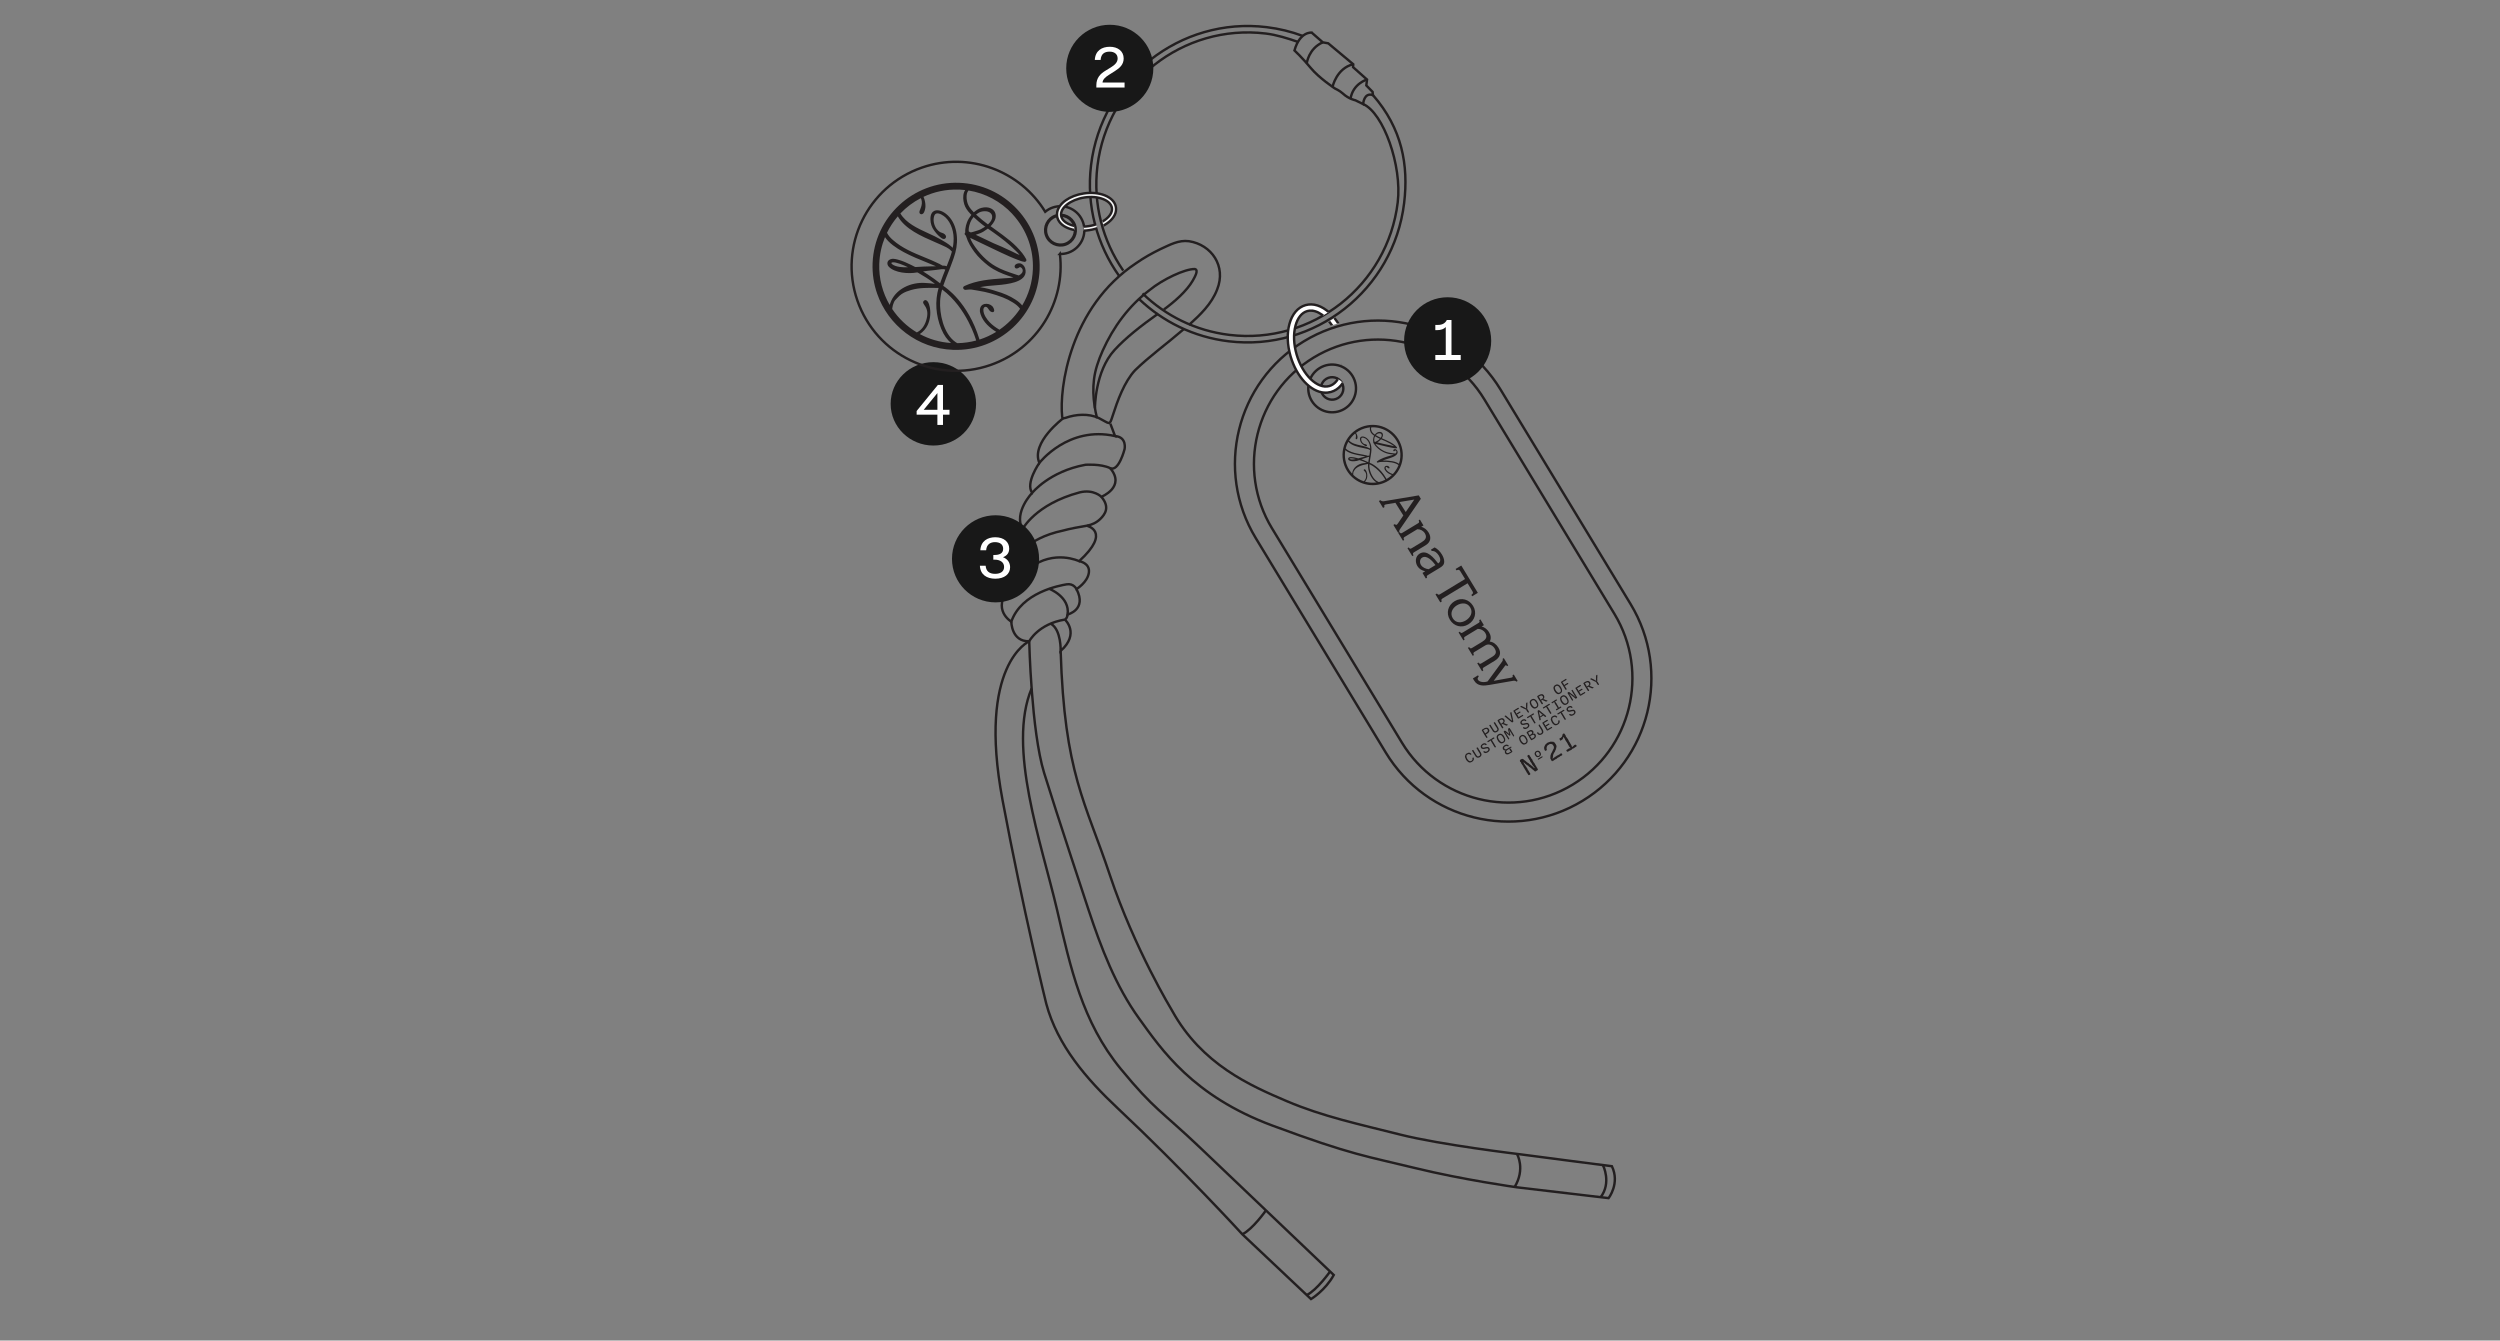 <?xml version="1.0" encoding="UTF-8"?>
<svg id="Layer_1" data-name="Layer 1" xmlns="http://www.w3.org/2000/svg" xmlns:xlink="http://www.w3.org/1999/xlink" viewBox="0 0 1020.5 547.2">
  <rect x="0" y="0" width="1020.5" height="547.2" fill="#808080" stroke="none"/>
  <defs>
    <style>
      .cls-1, .cls-2, .cls-3 {
        fill: none;
      }

      .cls-4 {
        fill: #231f20;
      }

      .cls-2, .cls-3 {
        stroke: #231f20;
        stroke-miterlimit: 10;
      }

      .cls-3 {
        stroke-width: 1.31px;
      }

      .cls-5 {
        clip-path: url(#clippath-1);
      }

      .cls-6 {
        fill: #fff;
      }

      .cls-7 {
        fill: #f4f5f5;
      }

      .cls-8 {
        clip-path: url(#clippath);
      }

      .cls-9 {
        fill: #181818;
      }
    </style>
    <clipPath id="clippath">
      <path class="cls-1" d="M434.54,77.41l-4.06,3.24.35,12.57,7.55,1.63.11-.65s.34-1.29-.45-2.98l4.02-.12.19,1.04c.17,1.28.11,2.31-.13,3.12l-.02.17.86.78,5.13-1.85-.83-3.97,2.61-1.7.18,1.72.54,2.43,6.5-.31.48-13.03-11.62-2.81-11.4.73h0Z"/>
    </clipPath>
    <clipPath id="clippath-1">
      <path class="cls-1" d="M523.52,124.26l-1.55,18.02,1.92,7.68,7.63,9.8,15.1,2.14s2.37-3.94,1.73-5.14c-.89-1.68-2.54-2.03-2.54-2.03l1.71-6.09-4.85-15.56,5.82-1.74-1.92-2.74s-1.65,1.04-4.37,2.87c-2.88,1.93-2.7-2.29-2.7-2.29l3.77-2.38-7.9-4.53-11.84,2.01v-.02Z"/>
    </clipPath>
  </defs>
  <g>
    <path class="cls-2" d="M420.13,261.76s.82,36.64,6.08,53.74c5.22,16.94,17.95,55.34,18.18,56.03,5.11,15.4,11.05,31.03,20.62,44.27,9.12,12.62,21.81,31.55,54.42,43.67,32.61,12.12,38.97,12.6,58.31,17.35,19.34,4.75,41.47,7.84,41.47,7.84l37.41,4.41s4.71-5.96,1.36-13.02c0,0-31.96-4.1-37.69-4.9,0,0-32.23-3.83-48.8-8.03s-31.53-7.35-46.3-13.66c-14.77-6.3-34.59-14.91-46.72-36.88,0,0-15.4-25.32-25.39-55.29-9.98-29.96-18.59-41.44-20.12-91.56"/>
    <path class="cls-2" d="M420.13,261.76s-21.28,9.38-10.89,64.86c8.54,45.56,17.78,82.85,17.84,83.07,4.53,17.02,16.54,30.86,29.11,42.65,26.83,25.16,50.93,51.49,50.93,51.49l28.04,26.45s5.81-3.5,9.28-9.83l-54.68-52.1c-15.67-14.93-18.44-15.22-32.26-32.02-15.75-19.15-20.49-41.31-26.01-64.94-6.34-27.14-20.46-66.38-10.37-90.38"/>
    <path class="cls-2" d="M619.28,471.15s3.49,6.07-1.08,13.51"/>
    <path class="cls-2" d="M654.36,475.71s3.58,7.11-1.04,13.08"/>
    <path class="cls-2" d="M536.26,145.94c23.91-14.49,55.17-6.82,69.68,17.12l53.07,87.54c14.51,23.93,6.86,55.2-17.05,69.69-23.91,14.5-55.17,6.82-69.68-17.12l-53.07-87.54c-14.51-23.93-6.86-55.2,17.05-69.69M532.24,139.32h0c-27.6,16.73-36.4,52.69-19.65,80.32l53.07,87.54c16.75,27.63,52.7,36.46,80.3,19.73,27.6-16.73,36.4-52.69,19.65-80.32l-53.07-87.54c-16.75-27.63-52.7-36.46-80.3-19.73h0Z"/>
    <path class="cls-2" d="M541.39,154.63c2.16-1.31,4.99-.62,6.31,1.55,1.31,2.16.62,4.99-1.55,6.31-2.16,1.31-4.99.62-6.3-1.55-1.31-2.16-.62-4.99,1.55-6.31M538.72,150.22c-4.6,2.79-6.07,8.79-3.28,13.39s8.79,6.07,13.39,3.28c4.6-2.79,6.07-8.79,3.28-13.39s-8.79-6.07-13.39-3.28Z"/>
    <path class="cls-4" d="M572.44,183.6c-.57-3.24-2.37-6.06-5.06-7.95s-5.96-2.61-9.2-2.04c-6.69,1.18-11.17,7.58-9.99,14.27.27,1.54.82,2.97,1.59,4.23,2.56,4.22,7.53,6.66,12.68,5.76,6.69-1.18,11.17-7.58,9.99-14.27M562.61,196.68c-2.1-.86-3.26-3.75-3.53-5.48-.08-.51-.11-1.12-.07-1.61v-.09c4.15,1.9,6.41,6.18,6.44,6.23l.04.08c-.82.42-1.7.75-2.63.96-.09-.03-.18-.06-.25-.09M566.81,176.46c1.31.92,2.39,2.07,3.19,3.4.72,1.18,1.22,2.51,1.47,3.91.34,1.92.17,3.82-.41,5.56-.31-.24-.68-.45-1.14-.62-.9-.35-1.92-.56-3.12-.64-.72-.09-1.51-.11-2.39-.07.16-.07.33-.14.5-.2.24-.11.69-.24,1.2-.4,1.62-.48,3.83-1.13,4.31-2.32.16-.38.12-.79-.12-1.22-.17-.27-.5-.54-.87-.53-.19,0-.53.14-.65.36-.07.12-.06.25,0,.37.05.08.12.13.22.13.18,0,.37-.15.45-.26.04-.06.15-.06.23-.04.1.03.26.16.3.25.19.4-.08.75-.36.98h-.11l-.63-.07c-.95-.11-1.94-.22-2.86-.52-1.38-.43-2.81-1.36-4.03-2.62-.22-.22-.37-.44-.53-.7h0c.61.14,1.21.29,1.82.44.85.21,1.72.42,2.59.62.22.05.42.1.61.14.86.2,1.6.37,3.05.58.1.02.19.02.28,0h.1c.15.04.25-.06.28-.09.04-.03.15-.16,0-.37-.14-.18-.57-.6-.73-.73-1.46-1.18-2.55-1.65-4.92-2.7l-.48-.21s.02-.03.03-.04c.03-.04.06-.09.08-.13.11-.19.21-.42.29-.68.17-.55.03-1.28-.56-1.59-.66-.33-1.35-.09-1.71.09-.41.2-.72.55-.97.88-.17-.11-.34-.24-.51-.37-.37-.3-.64-.64-.8-1.01-.11-.22-.18-.47-.23-.74,0-.05,0-.1-.01-.15,0-.08-.02-.16-.02-.22.02-.17.05-.31.11-.44,0-.02.02-.04.03-.06,2.5-.13,4.96.57,7.05,2.03M562.72,180.25l.08-.06c.3-.2.55-.46.78-.72l.1-.11s.04-.04.04-.05c.02,0,.06.02.09.04h0c1.21.51,2.49,1.06,3.68,1.74.34.2.68.4.99.6l.04.03c.2.13.41.26.58.42-.33-.05-.66-.14-.99-.22-.15-.04-.29-.07-.43-.11-.92-.22-1.83-.41-2.69-.56l-2.83-.67c.21-.11.37-.22.55-.34M561.41,178.14c.26.15.53.31.79.45.35.19.71.36,1.07.52-.04.04-.08.08-.12.12-.22.22-.52.5-.87.68-.1.05-.2.11-.3.17-.07.04-.15.08-.22.12-.04.02-.08.04-.12.07-.09.05-.17.1-.25.12l-.32-.08c-.06-.16-.09-.33-.1-.48h0c-.03-.26,0-.5.03-.76v-.09c.05-.31.16-.62.32-.9l.09.06h0ZM561.59,177.66c.11-.14.24-.27.39-.4.26-.21.6-.35.99-.39.32-.03.61.05.8.22.08.07.13.16.18.25.05.12.07.25.07.4-.01.34-.19.66-.4.96-.67-.3-1.34-.65-2.01-1.05M558.35,174.58c.31-.05.61-.09.92-.12-.05.12-.08.24-.09.36-.05.3,0,.58.06.88.07.28.18.56.33.84.24.43.63.82,1.19,1.2.06.04.11.07.17.11-.18.39-.34.77-.39,1.19v.06c-.04.31-.08.57-.04.9.01.18.03.38.1.56-.11.22-.02.32.08.37.07.03.13.08.16.16.48.87,1.12,1.5,1.68,2,.77.69,1.66,1.17,2.35,1.52.29.15.6.27.94.38,1.02.34,2.1.48,3.12.57-.29.14-.61.22-.93.3-.16.04-.31.08-.46.13-1.87.54-3.8,1.1-5.41,2.32-.1.08-.15.18-.12.29,0,.02,0,.03.02.05.04.09.12.15.22.18.12.03.24,0,.33-.05l.04-.02c.22-.07.42-.14.66-.16.24-.03.49-.03.73-.04.16,0,.32,0,.47-.02,1.01-.06,2.2,0,3.53.21.57.09,1.12.24,1.64.43.49.17.9.4,1.21.68-.53,1.36-1.33,2.6-2.32,3.65-.64-.21-1.19-.46-1.64-.78-.42-.29-1.15-.88-1.29-1.61-.03-.16.01-.34.11-.43.07-.07.16-.08.27-.06.13.03.23.13.34.24.13.12.27.26.47.31.26.05.35-.04.39-.13.1-.24-.26-.63-.4-.72-.35-.22-.84-.25-1.21-.06-.64.32-.46,1-.4,1.23v.02c.06.12.12.23.18.34.62,1.07,1.78,1.69,2.8,2.04-.65.62-1.38,1.17-2.17,1.63l-.03-.06c-2.77-4.95-6.41-6.4-6.85-6.55,0-.04,0-.09.01-.13.04-.37.09-.72.14-1.08.09-.57.18-1.14.28-1.71.02-.16.05-.31.07-.47.09-.58.18-1.17.2-1.77.11-1.97-.63-4.37-2.54-5.31-.72-.35-1.41-.37-1.8-.05-.23.19-.46.57-.27,1.35.13.56.43,1.07.84,1.43.29.27.74.64,1.26.87.14.07.45.2.61,0,.09-.11.11-.24.06-.36h0c-.1-.21-.39-.34-.63-.36-.4-.02-.61-.14-.96-.41-.51-.46-.8-1.16-.74-1.77.02-.23.11-.37.26-.45.37-.18,1.05.08,1.42.29.99.6,1.73,1.88,1.91,3.28.05.27.06.56.06.84v.03c-.06-.04-.11-.08-.17-.11-.6-.34-1.25-.55-1.82-.72-.61-.2-1.28-.35-1.98-.5-1.73-.38-3.5-.78-4.63-1.99.66-1.07,1.49-2.03,2.47-2.84.04.06.09.12.13.19.21.36.22.77.19,1.08-.01.13-.03.25-.06.38l-.02.08c-.02.09-.04.19-.02.31.03.18.15.29.32.28.07,0,.17-.03.26-.15.21-.28.17-.92.12-1.14-.09-.46-.3-.91-.57-1.3,1.39-1.05,3.04-1.81,4.87-2.13M558.5,189.24h0ZM549.32,183.03c.23-.95.59-1.85,1.05-2.7,1.49,1.62,3.96,2.12,6.18,2.57.62.12,1.21.24,1.75.38.27.08.57.18.82.37.02.02.07.05.13.07-.03.65-.14,1.31-.24,1.95l-.06.34c-.12-.02-.25-.03-.34,0-.09,0-.18.02-.26.04h-.06c-.15-.05-.29-.09-.45-.14-.8-.21-1.63-.36-2.43-.5-1.69-.3-3.43-.62-5.01-1.51-.46-.25-.82-.53-1.08-.86M556.97,187.06c.2-.07.4-.13.6-.2.13-.04.25-.09.37-.13.23-.09.45-.17.66-.2h.26v.02c-.11.61-.21,1.23-.29,1.85l-.03.27c-.69-.34-1.39-.65-2.08-.91-.25-.1-.49-.19-.74-.28.41-.16.84-.3,1.26-.43M549.16,187.7c-.24-1.35-.22-2.69,0-3.97,1.51,1.43,4.57,1.96,6.8,2.35.55.09,1.03.18,1.44.27-.18.05-.36.09-.54.13l-.12.03c-.42.09-.83.2-1.17.29-.12.03-.25.07-.37.11-.21.06-.43.13-.66.18-.07,0-.11.02-.15,0-.2-.05-.41-.11-.61-.16-.58-.15-1.36-.32-2.13-.36-.36,0-.85-.03-1.17.31-.12.13-.18.3-.17.47.02.19.12.37.29.5,1.06.76,3.15.44,4.23,0,.08-.03.12-.04.17-.02.97.3,1.81.63,2.57.98.08.04.16.08.25.12-.48.03-.97.1-1.42.17-2.01.27-4.18,1.76-4.43,4.07-.01.07-.01.13-.02.2-1.4-1.53-2.39-3.46-2.78-5.65M553.41,187.36c-.63.16-1.76.37-2.39.04-.03,0-.1-.04-.13-.12-.01-.03,0-.05,0-.05,0,0,.03-.06.15-.1.46-.16,1.68.06,2.37.23M557.18,196.61c.42-.44.72-.97.85-1.55.19-.79.12-1.67-.18-2.46,0,0-.39-1.16-.94-1.05-.1.04-.19.13-.23.24-.03.09-.02.19.03.27.03.04.06.09.11.12.57.49.81.96.86,1.65.05.92-.17,1.72-.61,2.26-.12.14-.25.26-.38.37-1.6-.54-3.06-1.44-4.27-2.61,0-.04-.01-.08-.02-.13-.03-.31,0-.62.06-.93.04-.21.17-.4.28-.59l.08-.13c.17-.27.32-.5.51-.69.37-.37.83-.64,1.22-.86,1.12-.6,2.38-.85,3.6-1.08l.29-.06c-.13,2.03.44,4.04,1.65,5.81.59.87,1.23,1.4,1.85,1.73-1.65.24-3.27.12-4.78-.32"/>
    <path class="cls-4" d="M580.14,215.06c1.29.28,2.36,1.24,3.01,2.31,1.21,2,.86,3.94-1.19,5.19l-4.53,2.75c-.62.37-.9.54-.43,1.4l-.5.31-1.97-3.25.5-.31c.51.76.79.59,1.41.21l3.88-2.35c1.42-.86,2.34-1.9,1.32-3.59-.65-1.08-1.81-1.72-3.08-1.71l-4.94,3c-.62.37-.9.54-.43,1.4l-.5.3-1.97-3.25.5-.31c.51.76.79.59,1.41.21l6.01-3.64c.62-.37.86-.52.46-1.34l.5-.31,1.46,2.41-.91.55v.02Z"/>
    <path class="cls-4" d="M580.66,233.87l1.1-.67c-1.41-.39-2.45-.93-3.17-2.11-1.01-1.67-.91-3.99.92-5.1,2.98-1.81,5.83,1.79,7.55,4,1.26-.74.9-2.17.28-3.19-.6-.98-1.66-2.06-2.9-1.87l-.34-.56,1.51-.92c1.2.59,2.26,1.7,2.95,2.85.51.83,1,1.98.97,2.99-.01,1.33-.83,1.92-1.87,2.55l-4.59,2.78c-.6.36-.82.5-.54,1.21l-.5.31-1.38-2.28h.01ZM585.96,230.66c-1.04-1.42-3.45-4.25-5.44-3.04-1.04.63-1.06,2.04-.5,2.97.64,1.06,1.96,1.63,3.16,1.76l2.78-1.69Z"/>
    <path class="cls-4" d="M569.6,205.24l-3.74.64c-1.17.21-.72.74-.71,1.11l-.58.35-1.71-2.82.58-.35c.4.36.9.52,1.41.44l14.29-2.4.85,1.4-8.09,11.8c-.34.48-.91,1.13-.69,1.75l-.5.3-1.92-3.17.58-.35c.52.41.64.62,1.38-.44l2.09-3.08-3.24-5.19h0ZM577.29,203.93l-6.06,1.01,2.59,4.07,3.48-5.08h-.01Z"/>
    <path class="cls-4" d="M593.79,245.39c2.76-1.67,5.92-.72,7.53,1.95,1.64,2.71.78,5.87-1.95,7.52-2.74,1.66-5.9.79-7.52-1.88-1.64-2.71-.81-5.93,1.93-7.59M598.31,253.28c1.94-1.18,3.08-3.29,1.83-5.35-1.21-2-3.55-1.98-5.43-.84-1.9,1.15-2.92,3.27-1.69,5.29,1.2,1.98,3.44,2.02,5.29.9"/>
    <path class="cls-4" d="M604.82,255.76c1.29.28,2.36,1.24,3.01,2.31.73,1.21.97,2.61.27,3.82,1.45.11,2.75,1.17,3.53,2.45,1.37,2.26.63,4.11-1.52,5.41l-4.2,2.54c-.62.37-.9.54-.43,1.4l-.5.31-1.97-3.25.5-.31c.51.76.79.59,1.41.21l3.88-2.35c1.76-1.01,2.32-1.94,1.32-3.59-.81-1.34-2.39-2.13-3.82-1.26l-4.2,2.54c-.62.37-.9.54-.43,1.4l-.5.31-1.97-3.25.5-.31c.51.76.79.59,1.41.21l3.88-2.35c1.42-.86,2.34-1.9,1.32-3.59-.65-1.08-1.81-1.72-3.08-1.71l-4.94,3c-.62.37-.9.54-.43,1.4l-.5.31-1.97-3.25.5-.31c.51.76.79.59,1.41.21l6.01-3.64c.62-.37.86-.52.49-1.29l.5-.31,1.43,2.36-.91.55v.03Z"/>
    <path class="cls-4" d="M589.26,244.04c-.89.54-1.05.59-.74,1.5l-.58.35-1.98-3.26.58-.35c.66.7.78.58,1.67.04l9.82-5.96-1.67-2.75c-.51-.84-.68-1.29-1.85-.81l-.33-.55,2.31-1.4,6.76,11.15-2.31,1.4-.33-.55c.99-.73.72-1.04.21-1.88l-1.75-2.88-9.82,5.96h0Z"/>
    <path class="cls-4" d="M603.33,275.64l.3.5c-.34.41-.64.84-.34,1.33.7,1.15,2.88,1.12,3.97.66l5.78-7.89c.29-.4.58-.81.31-1.3l.5-.31,1.81,2.99-.5.31c-.32-.44-.42-.66-.89-.04l-4.54,6.02,6.97-1.26c.83-.15.93-.31.71-1.01l.5-.31,1.6,2.63-.5.31c-.49-.59-1.14-.4-1.78-.29l-9.32,1.62c-2.26.4-4.76.53-6.11-1.7l-.58-.96,2.13-1.29h-.02Z"/>
    <path class="cls-4" d="M606.63,300.06l.18.22.05.1.14.17.1.2.07.12.05.12-.19.15-.18.06-.12-.02-.09-.1-.08-.17-.1-.1-.06-.18-.08-.06-.15-.21-.04-.14-.03-.06-.1-.08-.14-.28-.09-.07-.03-.16-.09-.12-.1-.11-.08-.19-.09-.18-.07-.08-.06-.15-.13-.18-.14-.22-.08-.19-.03-.11.17-.24.15-.06.08-.06.16-.07.11-.1.5-.3.16-.04h.11l.14-.09.14-.02.12.02.12-.02h.19l.12.02.3.18.17.17.14.2.09.18.02.06.06.07.02.15v.4s-.08.11-.08.11l-.02.11-.13.21-.1.09-.06.1-.18.16-.11.05-.07.1-.14.05-.18.13h-.01l-.26.12-.06.05v.08l.15.16-.02.07-.04-.02ZM605.48,298.18l.06.05.09.1.04.07.07.17.12.12v.06l.1.13.02.08.17.24.02.15.09.05.04-.06.17-.12.26-.16.1-.11.24-.17.12-.11.13-.26.02-.24-.03-.03-.02-.17-.05-.03-.02-.15-.14-.11-.17-.11-.15-.05-.3.03-.04.04-.31.09-.11.05-.14.13-.11.03-.19.12-.12.02v.07l.06.04-.02.04Z"/>
    <polygon class="cls-4" points="611.51 296.86 611.58 297.08 611.61 297.13 611.75 297.43 611.76 297.62 611.8 297.64 611.73 297.99 611.68 298.15 611.5 298.45 611.4 298.52 611.35 298.53 611.25 298.65 610.88 298.87 610.65 298.94 610.41 299 610.12 298.98 609.91 298.94 609.86 298.86 609.64 298.78 609.6 298.7 609.48 298.63 609.38 298.53 609.33 298.37 609.22 298.2 609.1 298.06 609.04 298.02 609.03 297.87 608.89 297.69 608.84 297.63 608.59 297.22 608.54 297.18 608.45 297 608.34 296.89 608.29 296.74 608.26 296.69 608.23 296.6 608.08 296.41 607.93 296.16 607.95 296 608.14 295.89 608.32 295.83 608.46 295.93 608.63 296.16 608.62 296.21 608.77 296.41 608.81 296.48 608.82 296.58 608.95 296.74 609.13 296.96 609.15 297.08 609.24 297.24 609.33 297.34 609.34 297.42 609.5 297.57 609.57 297.74 609.6 297.83 609.81 298.08 610.03 298.35 610.09 298.37 610.21 298.46 610.37 298.47 610.57 298.44 610.72 298.34 610.87 298.29 610.97 298.24 611.04 298.13 611.15 298.03 611.2 297.89 611.22 297.76 611.19 297.64 611.15 297.44 610.91 297.03 610.93 296.97 610.7 296.72 610.66 296.6 610.6 296.59 610.53 296.41 610.37 296.18 610.3 296.02 610.21 295.97 610.15 295.78 610.04 295.55 609.97 295.49 609.78 295.18 609.73 295.07 609.84 294.89 609.92 294.85 609.96 294.85 610.07 294.79 610.22 294.83 610.36 295.02 610.47 295.13 610.56 295.34 610.65 295.48 610.73 295.65 610.86 295.86 610.95 295.93 611.04 296.13 611.11 296.16 611.2 296.41 611.24 296.45 611.29 296.6 611.39 296.69 611.48 296.83 611.51 296.86"/>
    <path class="cls-4" d="M613.19,296.22l.22.36.1.07.09.26.02.03.06.13-.17.16-.1.04h-.24l-.08-.17-.13-.14-.04-.02-.03-.15-.13-.18-.06-.05-.08-.11v-.15l-.22-.27h.02l-.17-.22-.18-.3-.1-.09-.04-.17-.14-.24-.06-.05-.09-.12-.06-.13-.03-.14-.13-.17-.04-.02-.05-.2v-.15l.08-.08.12-.12.23-.14h.05l.14-.11.04-.05.25-.09.19-.12.2-.03.19-.1.28-.02.21.03.08-.02.22.07.09.07.07.08.07.05.04.09.14.06.07.25.08.07.02.22.03.19-.04.14v.14l-.03.07-.09.2-.14.17-.14.1.04.06h.11l.28.09.27.1.09.07.1.03.13.06.16.04.11.05.3.07.1.08.04.09-.16.15-.18.08-.16.07-.31-.05-.11-.08-.22-.07-.32-.17h-.08l-.15-.09-.12-.05h-.03l-.2-.1-.04-.09h-.1l-.05.1-.08.07-.29.1-.03.09.11.08.09.09.07.18.04.02ZM611.98,294.29l.18.18.04.14.09.12.08.06.05.17.07.06.05.14.05.02.07.22v.08h.1l.16-.15.14-.13.38-.23.15-.21.11-.2v-.23l-.14-.33-.07-.09h-.05l-.09-.1h-.07l-.18-.11-.1.03-.04-.03-.5.15-.13.1-.26.16-.12.05-.02.09.06.05h0Z"/>
    <polygon class="cls-4" points="617.2 294.15 617.18 294.06 617.1 293.96 617.11 293.77 617.08 293.66 617.1 293.58 616.99 293.34 616.9 293.06 616.89 292.88 616.86 292.77 616.82 292.7 616.77 292.35 616.7 292.27 616.7 292 616.66 291.88 616.5 291.29 616.48 291.06 616.52 290.94 616.61 290.79 616.7 290.72 616.95 290.73 617.02 290.86 617.02 291.04 617.07 291.11 617.07 291.3 617.15 291.59 617.14 291.59 617.16 291.81 617.23 291.97 617.25 292.1 617.27 292.3 617.34 292.5 617.34 292.59 617.39 292.82 617.47 293.01 617.48 293.17 617.49 293.16 617.57 293.55 617.56 293.64 617.61 293.76 617.56 293.86 617.69 294.07 617.68 294.22 617.72 294.38 617.77 294.44 617.68 294.62 617.54 294.76 617.28 294.89 617.23 294.89 617.18 294.85 617 294.74 616.73 294.55 616.62 294.44 616.53 294.37 616.46 294.34 616.23 294.12 616.11 294.02 616.02 293.97 615.91 293.88 615.87 293.78 615.62 293.62 615.51 293.5 615.43 293.48 615.23 293.3 615.23 293.27 615.01 293.12 614.97 293.03 614.85 292.99 614.7 292.87 614.63 292.82 614.54 292.7 614.43 292.61 614.27 292.52 614.2 292.43 614.21 292.26 614.32 292.17 614.37 292.17 614.49 292.1 614.55 292.04 614.83 292.19 614.99 292.35 615.09 292.42 615.17 292.53 615.36 292.64 615.59 292.87 615.61 292.85 615.7 292.96 615.86 293.11 616.06 293.27 616.12 293.31 616.27 293.46 616.36 293.5 616.42 293.6 616.61 293.73 616.69 293.84 616.76 293.89 616.88 294 617.02 294.07 617.09 294.19 617.2 294.15"/>
    <polygon class="cls-4" points="621.74 291.94 621.77 292.06 621.81 292.11 621.48 292.37 620.31 293.08 620.3 293.11 620.08 293.22 620 293.22 619.8 293.34 619.61 293.3 619.55 293.13 619.43 292.99 619.39 292.9 619.27 292.75 619.25 292.71 619.14 292.57 619.13 292.46 619 292.3 618.79 291.95 618.71 291.91 618.64 291.78 618.55 291.56 618.47 291.39 618.38 291.29 618.27 291.06 618.16 290.95 618.11 290.82 617.99 290.62 617.94 290.56 617.83 290.36 617.79 290.34 617.82 290.04 617.96 289.95 618.19 289.86 618.35 289.75 618.44 289.65 618.69 289.52 618.97 289.35 619.01 289.33 619.12 289.27 619.28 289.13 619.67 288.93 619.89 288.92 619.96 289.02 620.02 289.22 620.01 289.26 619.89 289.4 619.66 289.52 619.5 289.63 619.43 289.66 619.32 289.73 619.22 289.78 619.15 289.84 619.04 289.88 618.78 290.04 618.74 290.04 618.54 290.17 618.45 290.2 618.41 290.32 618.46 290.38 618.59 290.49 618.68 290.61 618.82 290.92 618.84 291.03 618.97 291.24 619.05 291.28 619.16 291.24 619.33 291.06 619.53 290.96 619.75 290.83 619.92 290.69 620.04 290.64 620.15 290.57 620.24 290.49 620.44 290.47 620.54 290.48 620.61 290.58 620.65 290.63 620.68 290.73 620.66 290.79 620.47 290.95 620.34 291.01 620.2 291.06 620.07 291.21 619.88 291.31 619.83 291.36 619.63 291.49 619.45 291.54 619.28 291.6 619.25 291.66 619.26 291.71 619.32 291.8 619.43 291.86 619.58 292.1 619.66 292.26 619.77 292.43 619.77 292.53 619.88 292.66 619.88 292.76 620 292.76 620.08 292.7 620.2 292.55 620.44 292.44 620.67 292.23 620.91 292.15 620.99 292.11 621.19 292.02 621.34 291.88 621.5 291.8 621.66 291.85 621.72 291.92 621.74 291.94"/>
    <polygon class="cls-4" points="623.65 289.66 623.71 289.87 623.77 289.88 623.81 290.08 623.95 290.2 623.98 290.33 624.07 290.48 624.16 290.59 624.11 290.76 623.99 290.85 623.94 290.85 623.84 290.91 623.75 290.86 623.6 290.72 623.43 290.5 623.24 290.19 623.14 290.07 623 289.75 623.07 289.67 622.95 289.6 622.86 289.63 622.69 289.58 622.62 289.51 622.45 289.45 622.27 289.36 622.16 289.3 622.1 289.28 622.04 289.28 621.81 289.12 621.66 289.07 621.54 288.99 621.48 288.99 621.29 288.88 621.23 288.86 621.16 288.79 620.98 288.73 620.88 288.71 620.67 288.59 620.56 288.41 620.71 288.3 620.79 288.28 620.93 288.19 621.12 288.17 621.28 288.24 621.39 288.33 621.55 288.39 621.72 288.49 621.85 288.52 622.12 288.68 622.19 288.69 622.32 288.8 622.5 288.91 622.57 288.94 622.85 289.11 622.95 289.23 623.01 289.19 622.96 288.87 622.91 288.71 622.91 288.53 622.94 288.38 622.97 288.35 622.9 288.21 622.95 288 622.93 287.95 622.95 287.58 622.93 287.45 622.95 287.31 622.93 287.24 623.05 286.92 623.15 286.85 623.29 286.74 623.42 286.74 623.5 286.91 623.51 287.02 623.47 287.29 623.5 287.47 623.45 287.6 623.49 287.81 623.48 288.01 623.44 288.12 623.45 288.36 623.44 288.6 623.45 288.9 623.47 288.99 623.41 289.29 623.33 289.35 623.37 289.49 623.5 289.51 623.57 289.6 623.65 289.66"/>
    <path class="cls-4" d="M625.25,285.49l.1-.08.07-.02.24-.09.29-.03h.11l.06.04.3.07.14.07.26.18v.04l.22.11.15.17.06.14.07.12.08.06.08.2.11.11.04.1.03.18.19.27.02.31.06.21v.12l-.02.13.02.15-.05.11-.11.31-.08.06-.03.08-.12.12-.04.07-.08.03-.27.19-.21.1-.14.03-.11.04-.02.04h-.31l-.1.02-.15-.07h-.05l-.16-.08-.21-.11-.23-.23-.16-.12-.15-.19-.17-.18-.07-.22-.09-.1-.12-.15-.05-.15v-.1l-.13-.2-.02-.26-.06-.18-.03-.14.02-.1v-.25l.04-.05.07-.22.04-.02.13-.27.09-.09.13-.09.21-.15h.06l.05-.04ZM625.42,285.94l-.1.08-.07.1-.17.17-.08.21-.02.19.04.1.02.18.12.33.03.05.02.12.13.18.15.24.14.2.08.03.08.16.12.06.11.15.26.13h0l.16.06h.15l.08-.02.19-.06.26-.13.15-.16.03-.06.13-.27v-.15l-.02-.19.03-.1-.13-.22-.16-.39-.14-.15-.05-.16-.07-.12-.11-.08-.11-.15-.1-.17-.12-.1-.21-.11-.19-.06h-.04l-.15-.02-.14.02-.09.06-.19.07-.02-.02Z"/>
    <path class="cls-4" d="M629.37,286.41l.22.36.1.07.09.26.02.03.06.13-.17.16-.1.04h-.24l-.08-.17-.13-.14-.04-.02-.03-.15-.13-.18-.06-.05-.08-.11v-.15l-.22-.27h.02l-.17-.22-.18-.3-.1-.09-.04-.17-.14-.24-.06-.05-.09-.12-.06-.13-.03-.14-.13-.17-.04-.02-.05-.2v-.15l.08-.08.12-.12.23-.14h.05l.14-.11.04-.05.25-.09.19-.12.2-.03.19-.1.28-.02.21.03.08-.02.22.07.09.07.07.08.07.05.04.09.14.06.07.25.08.07.02.22.03.19-.04.14v.14l-.03.07-.09.2-.14.17-.14.1.04.06h.11l.28.09.27.1.09.07.1.03.13.06.16.04.11.05.3.07.11.08.04.09-.16.15-.18.08-.16.07-.31-.05-.11-.08-.22-.07-.32-.17h-.08l-.15-.09-.12-.05h-.03l-.2-.1-.04-.09h-.1l-.05.1-.08.07-.29.1-.03.09.11.08.09.09.07.18.03.02ZM628.16,284.49l.18.18.04.14.09.12.08.06.05.17.07.06.05.14.05.02.07.22v.08h.1l.16-.15.14-.13.38-.23.15-.21.1-.2v-.23l-.14-.33-.07-.09h-.05l-.09-.1h-.07l-.18-.11-.1.03-.04-.03-.5.15-.13.1-.26.16-.12.05-.02.09.06.05h0Z"/>
    <path class="cls-4" d="M634.95,279.6l.1-.08.07-.02.24-.09.29-.03h.11l.06.04.3.07.14.07.26.18v.04l.22.11.15.17.06.14.07.12.08.06.08.2.11.11.04.1.03.18.19.27.02.31.06.21v.12l-.02.13.02.15-.05.11-.11.31-.08.06-.03.08-.12.12-.04.07-.08.03-.27.19-.21.1-.14.03-.11.04-.02.04h-.31l-.1.02-.15-.07h-.05l-.16-.08-.21-.11-.23-.23-.16-.12-.15-.19-.17-.18-.07-.22-.09-.1-.12-.15-.05-.15v-.1l-.13-.2-.02-.26-.06-.18-.03-.14.02-.1v-.25l.04-.05.07-.22.04-.02.13-.27.09-.09.13-.09.21-.15h.06l.05-.04ZM635.13,280.05l-.1.08-.07.1-.17.17-.08.21-.02.2.04.1.02.18.12.33.03.05.02.12.13.18.15.24.14.2.08.03.08.16.12.06.11.15.26.13h0l.16.06h.15l.08-.02.19-.06.26-.13.15-.16.03-.06.13-.27v-.15l-.02-.19.03-.1-.13-.22-.16-.39-.14-.15-.05-.16-.07-.12-.11-.08-.11-.15-.1-.17-.12-.1-.21-.11-.19-.06h-.04l-.15-.02h-.14l-.09.08-.19.06-.02-.02Z"/>
    <polygon class="cls-4" points="638.98 280.36 639.13 280.61 639.11 280.67 639.24 280.81 639.26 280.89 639.39 281.02 639.48 281.15 639.51 281.34 639.37 281.53 639.16 281.6 639.04 281.52 638.96 281.46 638.89 281.28 638.79 281.2 638.76 281.1 638.65 280.91 638.59 280.86 638.59 280.76 638.44 280.58 638.36 280.39 638.26 280.3 638.07 280 638.04 279.92 637.9 279.68 637.88 279.61 637.74 279.51 637.67 279.31 637.36 278.8 637.28 278.72 637.2 278.46 637.3 278.27 637.4 278.19 637.47 278.17 637.59 278.08 637.78 278 637.87 277.9 638.01 277.84 638.13 277.74 638.33 277.64 638.49 277.52 638.73 277.38 638.83 277.34 638.96 277.23 639.12 277.16 639.21 277.07 639.36 277.14 639.41 277.24 639.47 277.43 639.41 277.46 639.33 277.57 639.13 277.71 639.09 277.76 638.85 277.86 638.73 277.96 638.51 278.09 638.4 278.14 638.35 278.14 638.23 278.24 638.07 278.3 637.94 278.38 637.82 278.43 637.79 278.52 637.88 278.63 638 278.72 638.06 278.83 638.12 278.87 638.17 279.07 638.27 279.2 638.4 279.4 638.46 279.46 638.44 279.6 638.55 279.61 638.68 279.52 638.91 279.35 639.01 279.26 639.13 279.21 639.35 279.08 639.45 279 639.57 278.97 639.67 278.87 639.79 278.82 639.94 278.77 640.12 278.89 640.15 278.95 640.17 279.07 640.14 279.18 640.05 279.25 639.92 279.3 639.84 279.37 639.64 279.49 639.43 279.56 639.29 279.71 639.15 279.78 639.07 279.87 638.87 279.88 638.76 279.95 638.71 280.06 638.78 280.13 638.92 280.22 638.98 280.36"/>
    <polygon class="cls-4" points="599.23 310.15 599.45 310.4 599.46 310.47 599.65 310.58 599.85 310.66 599.96 310.68 600.12 310.74 600.23 310.69 600.4 310.66 600.53 310.67 600.79 310.45 600.89 310.33 600.94 310.23 601.04 310.13 601.07 310.02 601.09 309.84 601.06 309.78 601.03 309.43 601.08 309.33 601.12 309.33 601.4 309.19 601.5 309.21 601.55 309.39 601.62 309.47 601.61 309.64 601.65 309.8 601.62 310 601.57 310.17 601.48 310.27 601.42 310.46 601.39 310.52 601.31 310.62 601.25 310.64 601.03 310.85 600.83 311 600.58 311.09 600.47 311.16 600.26 311.22 599.92 311.27 599.82 311.22 599.61 311.21 599.46 311.1 599.28 311.03 599.05 310.82 599.05 310.77 598.87 310.62 598.69 310.46 598.54 310.22 598.51 310.2 598.34 309.91 598.37 309.82 598.2 309.55 598.11 309.32 598.06 309.15 598.05 309.16 597.99 308.9 598.03 308.73 598.05 308.59 598.1 308.47 598.14 308.27 598.21 308.09 598.34 307.9 598.44 307.77 598.55 307.69 598.68 307.59 598.8 307.52 598.87 307.53 599.09 307.39 599.31 307.32 599.52 307.24 599.66 307.26 600.01 307.3 600.26 307.43 600.33 307.5 600.59 307.73 600.63 307.81 600.59 307.97 600.51 308.05 600.42 308.07 600.32 308.13 600.26 308.12 600.23 308.04 600.01 307.97 599.8 307.83 599.69 307.82 599.41 307.82 599.17 307.89 599.11 307.96 598.96 308.05 598.82 308.08 598.65 308.36 598.58 308.53 598.62 308.69 598.61 308.87 598.64 309.13 598.73 309.27 598.84 309.57 599.15 310.08 599.23 310.15"/>
    <polygon class="cls-4" points="604.48 307.15 604.55 307.38 604.58 307.43 604.72 307.73 604.73 307.91 604.77 307.94 604.7 308.28 604.65 308.44 604.46 308.74 604.37 308.81 604.32 308.83 604.22 308.95 603.85 309.17 603.62 309.23 603.38 309.29 603.09 309.28 602.88 309.23 602.83 309.15 602.6 309.08 602.57 309 602.45 308.92 602.35 308.82 602.3 308.66 602.19 308.49 602.07 308.36 602.01 308.32 602 308.17 601.86 307.99 601.81 307.92 601.56 307.52 601.51 307.48 601.42 307.3 601.31 307.19 601.26 307.04 601.23 306.98 601.2 306.89 601.04 306.71 600.9 306.46 600.92 306.3 601.11 306.19 601.29 306.13 601.43 306.23 601.6 306.46 601.59 306.51 601.74 306.7 601.78 306.78 601.79 306.88 601.91 307.04 602.1 307.26 602.12 307.38 602.21 307.53 602.3 307.64 602.31 307.72 602.47 307.87 602.54 308.03 602.56 308.12 602.78 308.38 603 308.65 603.06 308.67 603.18 308.76 603.34 308.76 603.54 308.74 603.69 308.63 603.84 308.59 603.94 308.54 604.01 308.42 604.12 308.33 604.17 308.19 604.19 308.05 604.16 307.94 604.12 307.74 603.87 307.33 603.9 307.27 603.67 307.02 603.63 306.89 603.57 306.89 603.5 306.7 603.34 306.47 603.27 306.32 603.18 306.26 603.12 306.07 603.01 305.85 602.94 305.78 602.75 305.48 602.7 305.37 602.81 305.19 602.89 305.15 602.93 305.15 603.03 305.08 603.19 305.12 603.33 305.31 603.44 305.42 603.53 305.63 603.62 305.78 603.7 305.95 603.83 306.16 603.92 306.22 604.01 306.42 604.08 306.46 604.17 306.71 604.21 306.74 604.26 306.9 604.36 306.99 604.44 307.13 604.48 307.15"/>
    <polygon class="cls-4" points="607.99 305.46 608.03 305.57 608.12 305.92 608.12 306.02 608.08 306.07 608.05 306.28 607.92 306.51 607.85 306.57 607.8 306.67 607.63 306.85 607.51 306.94 607.39 306.99 607.32 307.09 607.02 307.23 606.87 307.26 606.71 307.37 606.56 307.36 606.51 307.41 606.31 307.37 606.23 307.41 606.1 307.34 606.02 307.33 605.77 307.2 605.65 307.09 605.52 307.01 605.51 306.88 605.54 306.78 605.61 306.72 605.8 306.6 605.91 306.63 606.26 306.83 606.4 306.82 606.78 306.79 606.86 306.76 607.16 306.58 607.28 306.47 607.42 306.32 607.53 306.16 607.56 306.04 607.53 305.95 607.51 305.81 607.53 305.78 607.42 305.61 607.25 305.49 606.99 305.47 606.69 305.53 606.57 305.53 606.37 305.57 606.28 305.63 606.04 305.67 605.66 305.72 605.51 305.76 605.42 305.73 605.22 305.72 605.08 305.68 605.03 305.65 604.9 305.61 604.78 305.53 604.71 305.42 604.57 305.28 604.54 305.13 604.45 305.02 604.41 304.89 604.41 304.75 604.47 304.65 604.5 304.38 604.55 304.31 604.58 304.18 604.72 304.04 604.79 304 604.88 303.9 605.07 303.73 605.14 303.64 605.37 303.55 605.42 303.5 605.79 303.41 606 303.37 606.16 303.41 606.22 303.4 606.41 303.48 606.48 303.52 606.67 303.66 606.83 303.82 606.86 303.93 606.86 303.98 606.77 304.07 606.67 304.13 606.58 304.16 606.44 304.17 606.34 304.1 606.18 303.98 605.94 303.91 605.71 303.97 605.61 304.04 605.36 304.13 605.33 304.12 605.11 304.33 605.08 304.41 605.02 304.47 605 304.62 604.99 304.8 605.07 304.98 605.07 305.01 605.18 305.09 605.34 305.16 605.42 305.19 605.81 305.17 605.96 305.11 606.24 305.04 606.6 304.98 606.73 304.98 606.95 304.91 607.12 304.92 607.19 304.89 607.45 304.95 607.71 305.09 607.75 305.18 607.87 305.25 607.94 305.37 607.99 305.46"/>
    <polygon class="cls-4" points="609.2 302.39 609.2 302.48 609.32 302.56 609.37 302.73 609.47 302.9 609.57 302.97 609.64 303.09 609.68 303.26 609.84 303.41 609.9 303.55 610.03 303.77 610.06 303.85 610.28 304.21 610.31 304.3 610.44 304.5 610.58 304.68 610.64 304.87 610.58 304.91 610.49 305.05 610.32 305.14 610.17 305.1 610.1 304.97 610.04 304.9 609.93 304.73 609.91 304.65 609.81 304.57 609.7 304.34 609.67 304.31 609.56 304.16 609.48 304.02 609.47 303.91 609.41 303.81 609.29 303.7 609.19 303.49 609.05 303.31 609.06 303.25 608.94 303.09 608.9 303.06 608.82 302.92 608.75 302.76 608.63 302.62 608.55 302.33 608.5 302.3 608.42 302.3 608.33 302.37 608.27 302.44 608.1 302.55 607.97 302.67 607.76 302.74 607.59 302.87 607.45 302.93 607.34 302.96 607.26 302.87 607.24 302.8 607.17 302.67 607.15 302.56 607.28 302.45 607.49 302.37 607.52 302.3 607.67 302.23 607.78 302.2 607.94 302.09 608.04 301.97 608.41 301.79 608.58 301.66 608.72 301.61 608.79 301.61 608.96 301.47 609.08 301.39 609.27 301.23 609.44 301.16 609.67 301.03 609.77 301.01 609.84 301.04 609.96 301.13 610.05 301.31 610.02 301.38 609.77 301.55 609.59 301.62 609.49 301.72 609.4 301.76 609.33 301.83 609.15 301.91 608.97 301.93 608.93 301.98 608.92 302.07 609.02 302.13 609.12 302.24 609.2 302.39"/>
    <path class="cls-4" d="M611.74,299.71l.1-.08.07-.02.24-.09.29-.03h.11l.06.04.3.06.14.07.26.18v.04l.22.11.15.17.06.14.08.12.08.06.08.2.11.11.04.1.03.18.19.27.02.31.06.21v.12l-.02.13.02.15-.05.11-.11.31-.08.06-.03.08-.12.12-.04.07-.08.03-.27.19-.21.1-.14.03-.11.04-.02.04h-.31l-.1.02-.15-.07h-.05l-.16-.08-.21-.11-.23-.23-.15-.12-.15-.19-.17-.18-.07-.22-.09-.1-.12-.15-.05-.15v-.1l-.13-.21-.02-.26-.06-.18-.03-.14.02-.1v-.25l.04-.05.07-.22.04-.02.13-.27.09-.09.13-.09.21-.15h.06l.03-.02ZM611.92,300.15l-.1.08-.07.1-.17.17-.08.21-.02.2.04.1.02.18.12.33.03.05.02.12.13.18.15.24.14.2.08.03.08.16.12.06.11.15.26.13h0l.16.06h.15l.08-.02.19-.06.26-.13.15-.16.03-.06.13-.27v-.15l-.02-.19.03-.1-.13-.22-.16-.39-.14-.15-.05-.16-.07-.12-.11-.08-.11-.15-.1-.17-.12-.1-.21-.11-.19-.06h-.04l-.15-.02-.14.02-.09.06-.19.07-.02-.03Z"/>
    <polygon class="cls-4" points="615.03 299.81 615.19 299.99 615.18 300.11 615.37 300.31 615.4 300.39 615.56 300.65 615.6 300.67 615.82 301.04 615.84 301.15 616.03 301.38 616.1 301.61 615.94 301.76 615.79 301.85 615.72 301.83 615.56 301.65 615.49 301.52 615.48 301.46 615.36 301.25 615.26 301.15 615.18 300.97 615.02 300.76 614.91 300.66 614.84 300.46 614.85 300.45 614.7 300.2 614.65 300.15 614.63 300.06 614.52 299.92 614.48 299.8 614.38 299.7 614.17 299.36 614.09 299.19 614 299.07 614.01 299.02 613.83 298.73 613.83 298.61 614 298.4 614.03 298.39 614.17 298.31 614.28 298.26 614.48 298.33 614.61 298.41 614.73 298.45 614.87 298.64 614.98 298.68 615.07 298.79 615.18 298.91 615.28 298.99 615.39 299.04 615.51 299.13 615.67 299.32 615.78 299.4 616.01 299.58 616.08 299.58 616.03 299.48 616.01 299.4 615.95 299.31 615.94 299.14 615.87 299.03 615.88 298.88 615.84 298.78 615.75 298.5 615.74 298.34 615.68 298.28 615.67 298.07 615.64 298.03 615.64 297.83 615.61 297.61 615.63 297.5 615.71 297.36 615.86 297.29 615.93 297.22 616.12 297.18 616.27 297.28 616.36 297.36 616.42 297.52 616.57 297.7 616.65 297.89 616.75 298 616.79 298.13 616.93 298.25 617.05 298.53 617.05 298.63 617.21 298.81 617.34 299.03 617.41 299.08 617.47 299.24 617.52 299.29 617.62 299.52 617.73 299.67 617.97 300.06 618.1 300.39 618.05 300.48 617.88 300.58 617.73 300.64 617.6 300.46 617.56 300.36 617.46 300.12 617.33 299.98 617.24 299.83 617.14 299.68 616.97 299.4 616.97 299.35 616.82 299.1 616.73 299.02 616.59 298.8 616.56 298.76 616.41 298.5 616.34 298.31 616.35 298.31 616.15 297.94 616.1 297.99 616.18 298.27 616.2 298.45 616.25 298.7 616.32 298.81 616.33 299.02 616.35 299.25 616.41 299.39 616.45 299.64 616.52 299.75 616.53 299.97 616.49 300.16 616.39 300.22 616.24 300.28 616.12 300.26 616.01 300.21 615.91 300.1 615.87 300 615.74 299.93 615.65 299.83 615.51 299.75 615.42 299.67 615.31 299.6 615.28 299.53 615.14 299.45 614.89 299.25 614.75 299.11 614.72 299.07 614.57 298.96 614.54 299.03 614.61 299.16 614.68 299.16 614.79 299.39 614.92 299.61 614.99 299.68 615.03 299.81"/>
    <polygon class="cls-4" points="624.16 295.66 624.21 295.77 624.29 296.11 624.29 296.21 624.26 296.27 624.22 296.47 624.1 296.71 624.02 296.76 623.97 296.87 623.8 297.04 623.69 297.14 623.57 297.18 623.5 297.28 623.2 297.42 623.05 297.45 622.88 297.57 622.74 297.55 622.69 297.61 622.48 297.57 622.41 297.6 622.27 297.54 622.2 297.52 621.95 297.4 621.82 297.29 621.7 297.2 621.68 297.07 621.72 296.97 621.79 296.91 621.98 296.8 622.09 296.83 622.43 297.02 622.58 297.01 622.95 296.99 623.04 296.95 623.34 296.77 623.46 296.66 623.6 296.51 623.7 296.35 623.73 296.23 623.7 296.15 623.69 296 623.7 295.97 623.6 295.8 623.43 295.68 623.17 295.66 622.87 295.73 622.75 295.73 622.55 295.76 622.46 295.82 622.22 295.87 621.83 295.91 621.69 295.95 621.6 295.92 621.4 295.91 621.26 295.88 621.2 295.84 621.08 295.81 620.95 295.72 620.89 295.62 620.75 295.47 620.72 295.33 620.63 295.21 620.58 295.09 620.59 294.94 620.64 294.84 620.68 294.57 620.72 294.5 620.76 294.38 620.89 294.23 620.97 294.19 621.06 294.09 621.25 293.93 621.32 293.83 621.55 293.74 621.6 293.69 621.96 293.61 622.17 293.57 622.34 293.6 622.4 293.6 622.59 293.67 622.66 293.72 622.85 293.86 623.01 294.02 623.04 294.12 623.04 294.17 622.94 294.27 622.85 294.32 622.76 294.36 622.61 294.36 622.52 294.3 622.36 294.17 622.12 294.1 621.88 294.16 621.78 294.24 621.54 294.32 621.51 294.31 621.29 294.52 621.25 294.6 621.2 294.66 621.18 294.81 621.17 294.99 621.25 295.17 621.25 295.2 621.36 295.28 621.51 295.36 621.59 295.38 621.99 295.36 622.14 295.3 622.42 295.23 622.78 295.18 622.91 295.17 623.13 295.1 623.3 295.11 623.37 295.09 623.63 295.14 623.88 295.29 623.92 295.37 624.04 295.45 624.11 295.56 624.16 295.66"/>
    <polygon class="cls-4" points="625.37 292.58 625.38 292.67 625.5 292.75 625.55 292.93 625.65 293.09 625.74 293.16 625.81 293.28 625.86 293.46 626.02 293.61 626.08 293.74 626.21 293.96 626.23 294.04 626.45 294.4 626.49 294.49 626.61 294.69 626.76 294.87 626.81 295.06 626.75 295.1 626.67 295.24 626.49 295.33 626.35 295.29 626.27 295.17 626.21 295.1 626.11 294.93 626.09 294.85 625.99 294.77 625.88 294.53 625.85 294.51 625.73 294.36 625.66 294.21 625.65 294.11 625.59 294.01 625.46 293.9 625.37 293.69 625.23 293.5 625.23 293.44 625.12 293.29 625.08 293.25 625 293.12 624.93 292.95 624.8 292.82 624.73 292.53 624.67 292.49 624.59 292.49 624.51 292.56 624.45 292.64 624.28 292.74 624.14 292.86 623.93 292.94 623.77 293.06 623.63 293.13 623.52 293.15 623.43 293.06 623.42 293 623.34 292.87 623.32 292.76 623.46 292.64 623.66 292.56 623.7 292.5 623.85 292.42 623.95 292.39 624.11 292.28 624.22 292.17 624.58 291.99 624.76 291.86 624.9 291.8 624.96 291.8 625.13 291.66 625.25 291.59 625.44 291.42 625.62 291.36 625.84 291.22 625.95 291.21 626.02 291.23 626.13 291.32 626.22 291.51 626.19 291.57 625.94 291.75 625.76 291.82 625.67 291.92 625.58 291.95 625.51 292.03 625.32 292.1 625.14 292.13 625.1 292.18 625.1 292.26 625.19 292.32 625.3 292.43 625.37 292.58"/>
    <path class="cls-4" d="M628.83,293.29l.06.16h.02v.23s-.01.12-.01.12l-.08.1-.1.11-.15.06-.22-.19v-.21l-.03-.11v-.07l-.05-.17v-.1l-.1-.34v-.09l-.03-.04-.05-.27-.04-.16v-.27l-.11-.13v-.33l-.07-.15v-.04l-.06-.25-.05-.3-.07-.11v-.32l-.04-.18.02-.12.19-.14.18-.1h.09l.12.04.22.12.24.25.07.05.09.03.22.2.07.02.18.18.04.09.19.11.09.1.11.06.05-.02.17.18.04.06.18.13.31.25.04.05.23.18.08.09.15.11v.06l.12.11v.15l-.08.09h-.03l-.15.08h-.03l-.12-.02-.15-.09-.14-.05-.1-.16-.13-.09-.06-.09-.06-.05h-.11l-.16.16-.15.08-.04-.02-.17.09-.17.16-.18.11-.04.06h-.17l-.13.07-.04.1v.09l.1.14v.14h0ZM628.28,290.95l.04.05.02.28.02.15.06.11.06.23.04.2.05.12v.28l-.02.08.11.04.21-.19.28-.17h.06l.06-.11.26-.1.15-.09.03-.06-.1-.07-.14-.07h-.07l-.13-.16-.18-.2-.12-.05-.09-.14-.22-.15-.19-.19-.08-.03-.12-.14-.03.05.04.13v.2Z"/>
    <polygon class="cls-4" points="631.84 288.66 631.85 288.75 631.97 288.83 632.02 289 632.12 289.17 632.21 289.24 632.28 289.36 632.33 289.54 632.49 289.69 632.55 289.82 632.68 290.04 632.7 290.12 632.92 290.48 632.96 290.57 633.08 290.77 633.23 290.95 633.28 291.14 633.22 291.18 633.14 291.32 632.96 291.41 632.82 291.37 632.74 291.24 632.68 291.17 632.58 291 632.56 290.92 632.46 290.84 632.35 290.61 632.32 290.58 632.2 290.44 632.13 290.29 632.12 290.18 632.06 290.09 631.93 289.97 631.84 289.77 631.7 289.58 631.7 289.52 631.59 289.36 631.55 289.33 631.47 289.2 631.4 289.03 631.27 288.9 631.2 288.6 631.14 288.57 631.07 288.57 630.98 288.64 630.92 288.72 630.75 288.82 630.61 288.94 630.4 289.01 630.24 289.14 630.1 289.2 629.99 289.23 629.91 289.14 629.89 289.07 629.81 288.94 629.79 288.83 629.93 288.72 630.13 288.64 630.17 288.58 630.32 288.5 630.42 288.47 630.58 288.36 630.69 288.24 631.05 288.06 631.23 287.93 631.37 287.88 631.43 287.88 631.6 287.74 631.72 287.67 631.91 287.5 632.09 287.43 632.31 287.3 632.42 287.28 632.49 287.31 632.6 287.4 632.69 287.58 632.66 287.65 632.41 287.83 632.23 287.9 632.14 287.99 632.05 288.03 631.98 288.1 631.79 288.18 631.61 288.2 631.57 288.25 631.57 288.34 631.66 288.4 631.77 288.51 631.84 288.66"/>
    <polygon class="cls-4" points="637.32 288.6 637.33 288.64 637.31 288.72 637.22 288.86 637.04 288.97 636.97 289.02 636.72 289.17 636.61 289.22 636.51 289.3 636.42 289.32 636.35 289.42 636.05 289.55 635.96 289.62 635.88 289.66 635.8 289.74 635.58 289.85 635.53 289.92 635.34 289.94 635.17 289.81 635.16 289.74 635.12 289.69 635.19 289.55 635.28 289.42 635.45 289.35 635.57 289.27 635.71 289.21 635.74 289.18 635.85 289.16 635.89 289.06 635.83 288.97 635.69 288.89 635.64 288.73 635.17 287.96 635.05 287.83 634.95 287.62 634.82 287.46 634.75 287.28 634.62 287.1 634.49 286.77 634.46 286.63 634.46 286.56 634.34 286.56 634.13 286.77 633.96 286.89 633.84 286.94 633.78 287.02 633.64 287.07 633.54 287.06 633.46 287.01 633.43 286.98 633.36 286.81 633.35 286.66 633.59 286.52 633.86 286.39 633.99 286.27 634.08 286.24 634.36 286.06 634.49 285.96 634.9 285.71 635.11 285.6 635.27 285.55 635.43 285.51 635.52 285.63 635.59 285.8 635.54 285.9 635.28 286.02 635.17 286.15 635.02 286.22 634.8 286.25 634.75 286.34 634.87 286.38 634.95 286.58 635.07 286.71 635.08 286.79 635.21 286.94 635.26 286.96 635.38 287.2 635.42 287.19 635.53 287.45 635.57 287.46 635.62 287.63 635.71 287.69 635.77 287.84 636.04 288.3 636.13 288.47 636.17 288.59 636.26 288.75 636.29 288.84 636.38 288.82 636.59 288.69 636.74 288.58 636.81 288.5 637.04 288.4 637.18 288.43 637.29 288.52 637.32 288.6"/>
    <path class="cls-4" d="M637.63,284.01l.1-.08.07-.02.24-.09.29-.03h.11l.06.04.3.07.14.07.26.18v.04l.22.11.15.17.06.14.08.12.08.06.08.2.11.11.04.1.03.18.19.27.02.31.06.21v.12l-.02.13.02.15-.05.11-.11.31-.08.06-.03.08-.12.12-.04.07-.08.03-.27.19-.21.1-.14.03-.11.04-.02.04h-.31l-.1.02-.15-.07h-.05l-.16-.08-.21-.11-.23-.23-.16-.12-.15-.19-.17-.18-.07-.22-.09-.1-.12-.15-.05-.15v-.1l-.13-.2-.02-.26-.06-.18-.03-.14.02-.1v-.25l.04-.05.07-.22.04-.02.13-.27.09-.09.13-.09.21-.15h.06l.04-.04ZM637.8,284.46l-.1.08-.07.1-.17.17-.08.21-.02.2.04.1.02.18.12.33.03.05.02.12.13.18.15.24.14.2.08.03.08.16.12.06.11.15.26.13h0l.16.06h.15l.08-.02.19-.06.26-.13.15-.16.03-.06.13-.27v-.15l-.02-.19.03-.1-.13-.22-.16-.39-.14-.15-.05-.16-.07-.12-.11-.08-.11-.15-.1-.17-.12-.1-.21-.11-.19-.06h-.04l-.15-.02-.14.02-.09.06-.19.07-.02-.03Z"/>
    <polygon class="cls-4" points="641.08 284.01 641.26 284.18 641.33 284.34 641.35 284.35 641.48 284.54 641.55 284.67 641.6 284.84 641.69 284.93 641.94 285.35 642.04 285.53 642.1 285.56 642.16 285.79 642.02 285.95 641.82 286.01 641.75 285.99 641.66 285.87 641.57 285.69 641.52 285.65 641.47 285.53 641.34 285.4 641.3 285.28 640.85 284.54 640.85 284.52 640.76 284.41 640.7 284.27 640.57 284.08 640.58 283.99 640.42 283.83 640.3 283.63 640.17 283.44 640.07 283.17 639.92 283.08 639.87 282.86 639.97 282.64 640.07 282.6 640.3 282.48 640.48 282.46 640.57 282.51 640.69 282.58 640.83 282.72 640.91 282.78 641.16 282.96 641.25 283.05 641.39 283.15 641.41 283.2 641.6 283.3 641.64 283.34 641.81 283.43 641.9 283.55 642.01 283.63 642.3 283.84 642.36 283.93 642.5 283.99 642.6 284.12 642.63 284.1 642.7 284.19 642.86 284.36 643.06 284.46 643.08 284.48 643.14 284.45 643.05 284.35 642.88 284.12 642.71 283.91 642.53 283.66 642.51 283.57 642.31 283.25 642.15 283.07 642.07 282.82 641.9 282.6 641.85 282.46 641.79 282.38 641.67 282.2 641.68 282.15 641.54 282 641.51 281.81 641.57 281.7 641.69 281.61 641.83 281.59 641.93 281.62 642.07 281.9 642.16 282.01 642.22 282.11 642.27 282.15 642.32 282.29 642.44 282.49 642.55 282.56 642.68 282.89 642.79 283.05 642.8 283.11 642.94 283.29 643.05 283.41 643.18 283.69 643.46 284.15 643.52 284.29 643.66 284.45 643.69 284.56 643.78 284.72 643.8 284.84 643.7 284.94 643.27 285.2 643.16 285.21 643.1 285.15 642.84 284.93 642.72 284.84 642.57 284.71 642.5 284.66 642.33 284.49 642.23 284.41 642.07 284.32 642.01 284.26 641.9 284.21 641.75 284.06 641.68 283.94 641.5 283.85 641.45 283.89 641.25 283.64 641.1 283.58 640.9 283.33 640.79 283.3 640.7 283.22 640.63 283.25 640.71 283.34 640.77 283.49 640.83 283.53 640.94 283.77 641.1 283.93 641.08 284.01"/>
    <polygon class="cls-4" points="647.06 282.63 647.09 282.75 647.13 282.8 646.81 283.05 645.63 283.76 645.62 283.79 645.4 283.9 645.32 283.9 645.12 284.02 644.93 283.98 644.88 283.82 644.75 283.68 644.71 283.58 644.59 283.44 644.57 283.4 644.46 283.25 644.45 283.14 644.32 282.98 644.11 282.63 644.03 282.59 643.96 282.46 643.87 282.24 643.8 282.08 643.7 281.98 643.59 281.74 643.48 281.63 643.43 281.5 643.31 281.3 643.26 281.24 643.15 281.04 643.11 281.03 643.14 280.72 643.28 280.63 643.51 280.54 643.67 280.43 643.76 280.33 644.01 280.2 644.29 280.03 644.33 280.01 644.44 279.95 644.6 279.82 644.99 279.61 645.21 279.6 645.28 279.7 645.34 279.91 645.33 279.94 645.21 280.08 644.98 280.2 644.82 280.31 644.75 280.35 644.64 280.41 644.54 280.46 644.47 280.52 644.36 280.57 644.1 280.72 644.06 280.72 643.86 280.85 643.77 280.89 643.73 281.01 643.78 281.07 643.91 281.17 644 281.29 644.14 281.6 644.16 281.71 644.29 281.92 644.37 281.96 644.48 281.93 644.65 281.74 644.85 281.65 645.07 281.51 645.24 281.37 645.36 281.32 645.47 281.25 645.56 281.17 645.76 281.15 645.86 281.16 645.93 281.27 645.98 281.31 646 281.41 645.99 281.47 645.8 281.63 645.66 281.7 645.52 281.75 645.39 281.89 645.2 281.99 645.15 282.05 644.95 282.17 644.77 282.22 644.6 282.28 644.57 282.34 644.58 282.4 644.64 282.48 644.76 282.55 644.9 282.78 644.98 282.94 645.09 283.12 645.09 283.21 645.2 283.35 645.2 283.44 645.32 283.44 645.4 283.38 645.52 283.23 645.76 283.13 645.99 282.92 646.23 282.84 646.31 282.8 646.51 282.71 646.66 282.56 646.82 282.48 646.98 282.53 647.04 282.61 647.06 282.63"/>
    <path class="cls-4" d="M648.22,281.02l.22.36.1.07.09.26.02.03.06.13-.18.16-.09.04h-.24l-.08-.17-.13-.14-.04-.02-.03-.15-.13-.18-.06-.05-.08-.1v-.15l-.22-.27h.02l-.17-.22-.18-.3-.1-.09-.04-.17-.14-.24-.06-.05-.09-.12-.06-.13-.03-.14-.13-.17-.04-.02-.05-.2v-.15l.08-.08.12-.12.23-.14h.05l.14-.11.04-.05.25-.09.19-.12.2-.03.19-.1.28-.02.21.03.08-.02.22.07.09.07.07.08.07.05.04.09.14.06.07.25.08.07v.22l.04.19-.04.14v.14l-.03.07-.09.2-.14.17-.14.1.04.06h.11l.28.09.27.1.09.07.1.03.13.06.16.04.11.05.3.07.1.08.04.09-.16.15-.18.08-.16.07-.31-.05-.11-.08-.22-.07-.32-.17h-.08l-.15-.09-.12-.05h-.03l-.2-.1-.04-.09h-.1l-.05.1-.08.07-.29.1-.03.09.11.08.09.09.07.18h.05ZM647.01,279.09l.18.18.04.14.09.12.08.06.05.17.07.06.05.14.05.02.07.22v.08h.1l.16-.15.14-.13.38-.23.15-.21.1-.2v-.23l-.14-.33-.07-.09h-.05l-.09-.1h-.07l-.18-.11-.1.03-.04-.03-.5.15-.13.1-.26.16-.12.05-.02.09.06.05h0Z"/>
    <polygon class="cls-4" points="652.2 278.38 652.27 278.59 652.33 278.6 652.36 278.8 652.51 278.92 652.53 279.05 652.63 279.21 652.72 279.31 652.67 279.48 652.55 279.57 652.5 279.57 652.39 279.64 652.3 279.58 652.15 279.45 651.98 279.22 651.8 278.91 651.69 278.79 651.55 278.47 651.62 278.39 651.5 278.32 651.41 278.35 651.24 278.3 651.17 278.23 651.01 278.17 650.83 278.08 650.71 278.02 650.65 278 650.6 278 650.36 277.85 650.21 277.79 650.09 277.71 650.04 277.71 649.84 277.6 649.78 277.58 649.72 277.51 649.53 277.45 649.44 277.43 649.23 277.31 649.12 277.14 649.27 277.02 649.35 277 649.49 276.91 649.67 276.9 649.84 276.97 649.95 277.05 650.11 277.11 650.27 277.21 650.4 277.24 650.68 277.4 650.74 277.41 650.87 277.53 651.05 277.63 651.13 277.66 651.41 277.83 651.5 277.95 651.57 277.91 651.52 277.59 651.47 277.43 651.47 277.26 651.5 277.1 651.52 277.07 651.45 276.93 651.51 276.72 651.48 276.67 651.51 276.3 651.48 276.17 651.51 276.03 651.48 275.96 651.6 275.64 651.71 275.57 651.84 275.46 651.97 275.46 652.06 275.63 652.07 275.74 652.03 276.01 652.06 276.19 652 276.32 652.04 276.54 652.04 276.73 651.99 276.84 652.01 277.08 652 277.32 652.01 277.62 652.03 277.71 651.97 278.01 651.88 278.07 651.92 278.21 652.06 278.23 652.13 278.32 652.2 278.38"/>
    <path class="cls-4" d="M616.42,305.44l.07.09.15.09.18.22.19.32.09.19.08.12.08.08.07.22-.02.13-.17.16-.15.11v-.02l-.17.14-.17.09-.02.04h-.1l-.16.13-.17.1h-.07l-.37.19-.1.09h-.32l-.16.03-.04-.03h-.18l-.04-.04-.18-.07-.02-.05-.13-.08-.08-.06-.06-.09-.06-.19-.1-.17.02-.09-.03-.16-.04-.02.13-.36.07-.07.14-.1-.06-.07-.18.05-.05-.06-.2.02-.05-.05-.22-.07-.02-.08-.15-.11-.04-.09-.12-.11-.03-.17-.06-.11.05-.11-.03-.22.08-.27.09-.17.04-.02.18-.22.12-.1.14-.15.11-.02.11-.1.14-.03.09-.07.17-.04.06-.04h.2l.18-.02.07.04.11.02.17.05.27.17.03.09.13.14-.11.14h-.02l-.13.07h-.14l-.18-.07-.08-.1-.31-.03-.25.09-.16.05-.25.15-.08.07-.06.07-.13.22-.02.14v.14l.04.03.17.34.09.06h.09l.17.06h.11l.14-.03h.02l.23-.1.17-.06.15-.13.09-.03.07-.1.12-.07.27-.13.13-.04.11-.12.25-.11.24-.15.13-.05h.06l.09.13.08.1-.07.12-.18.15-.13.02h-.14l-.05.16h.01-.03ZM615.46,306.04l-.26.16.03.04-.22.14-.17.24-.02.12h-.02l.02.23.07.05.04.19.03.05.19.15.14-.04.19.06v-.03l.27-.05.13-.06.15-.12.17-.04.09-.08.05-.03.28-.12h.2l-.05-.16h-.06l-.12-.13-.24-.39h-.02l-.09-.19-.07-.12-.02-.17.02-.11-.15-.05-.08.19-.1.04-.14.11-.1.06-.08.07-.05.02v-.03Z"/>
    <path class="cls-4" d="M620.89,300.19l.1-.08.07-.02.24-.09.29-.03h.11l.06.04.3.07.14.07.26.18v.04l.22.11.15.17.06.14.08.12.08.06.08.2.11.11.04.1.03.18.19.27.02.31.06.21v.12l-.02.13.02.15-.05.11-.11.31-.08.06-.03.08-.12.12-.04.07-.08.03-.27.19-.21.1-.14.03-.11.04-.02.04h-.31l-.1.02-.15-.07h-.05l-.16-.08-.21-.11-.23-.23-.15-.12-.15-.19-.17-.18-.07-.22-.09-.1-.12-.15-.05-.15v-.1l-.13-.2-.02-.26-.06-.18-.03-.14.02-.1v-.25l.04-.05.07-.22.04-.02.13-.27.09-.09.13-.09.21-.15h.06l.03-.04ZM621.06,300.64l-.1.08-.07.1-.17.17-.08.21-.02.19.04.1.02.18.12.33.03.05.02.12.13.18.15.24.14.2.08.03.08.16.12.06.11.15.26.13h0l.16.06h.15l.08-.02.19-.06.26-.13.15-.16.03-.06.13-.27v-.15l-.02-.19.03-.1-.13-.22-.16-.39-.14-.15-.05-.16-.07-.12-.11-.08-.11-.15-.1-.17-.12-.1-.21-.11-.19-.06h-.04l-.15-.02h-.14l-.09.08-.19.06h-.02Z"/>
    <path class="cls-4" d="M626.71,299.75l.09.12.06.04.06.27.03.09v.27h0v.15l-.07.13-.1.18-.1.2-.12.12-.3.23-.06.03-.12.1-.17.07-.05.05-.07.02-.33.2-.23.11h-.14l-.1-.02-.13-.15-.03-.12-.13-.22-.08-.1-.1-.11-.09-.17-.1-.13-.07-.15-.03-.11-.07-.08-.11-.22-.09-.13-.08-.09-.05-.11-.14-.32-.11-.13-.15-.25-.04-.03-.05-.11-.08-.07-.07-.26v-.16l.1-.09.14-.09.23-.2.25-.08.15-.13.34-.14.16-.13h.52l.08-.03.3.12.07.04.2.16.04.09.1.05.04.18.07.2v.13l-.08.29-.05.1-.13.08v.1l.33-.09h.17l.04.05h.19l.11.05.1.11.07.08h-.02ZM623.76,299.1l.02.04.23.28.13.27.15.25v.09l.14.06.16-.16.13-.08h.13l.16-.18.26-.2.06-.07.06-.12v-.34l-.17-.21-.11-.12-.17-.03-.03-.03-.2.03-.33.13-.1.02-.11.11-.11.08-.15.07-.14.03v.08h-.01ZM624.62,300.53l.15.25.22.28.06.19.11.13.06.13h.11l.14-.09.23-.1.31-.19.17-.15.18-.28.04-.13v-.1l-.02-.05-.06-.2-.13-.18-.11-.03-.1-.06-.15-.05-.13.03-.03.06-.56.2-.12.09-.12.05-.25.15v.05h0Z"/>
    <polygon class="cls-4" points="629.11 299.86 629.03 299.9 628.7 299.99 628.59 300 628.52 300.01 628.38 299.99 628.3 299.95 628.1 299.93 627.99 299.85 627.95 299.86 627.83 299.76 627.71 299.63 627.52 299.39 627.37 299.14 627.44 299.08 627.76 298.89 627.86 298.93 627.94 298.99 628.05 299.17 628.07 299.25 628.21 299.36 628.34 299.41 628.43 299.43 628.56 299.48 628.62 299.46 628.82 299.44 629 299.38 629.09 299.29 629.27 299.2 629.33 299.06 629.37 298.99 629.4 298.89 629.41 298.69 629.34 298.5 629.24 298.1 629 297.71 628.9 297.58 628.86 297.48 628.67 297.16 628.65 297.08 628.42 296.75 628.37 296.71 628.2 296.43 628.2 296.39 628.05 296.05 628.09 295.9 628.32 295.76 628.5 295.78 628.58 295.92 628.66 296.08 628.76 296.21 628.81 296.32 628.86 296.33 628.92 296.53 629.07 296.78 629.18 296.9 629.28 297.03 629.39 297.25 629.5 297.39 629.56 297.55 629.66 297.65 629.75 297.91 629.85 298.08 629.92 298.27 629.98 298.61 629.98 298.8 629.97 299.05 629.84 299.31 629.75 299.38 629.66 299.5 629.42 299.72 629.31 299.77 629.11 299.86"/>
    <polygon class="cls-4" points="633.56 296.84 633.59 296.97 633.63 297.01 633.3 297.27 632.13 297.98 632.12 298.01 631.9 298.12 631.82 298.12 631.62 298.24 631.43 298.2 631.37 298.03 631.25 297.89 631.21 297.8 631.09 297.65 631.07 297.62 630.96 297.47 630.95 297.36 630.82 297.2 630.61 296.85 630.53 296.81 630.46 296.68 630.37 296.46 630.29 296.29 630.2 296.2 630.09 295.96 629.98 295.85 629.93 295.72 629.81 295.52 629.76 295.46 629.65 295.26 629.61 295.24 629.64 294.94 629.78 294.85 630.01 294.76 630.17 294.65 630.26 294.55 630.51 294.42 630.79 294.25 630.83 294.23 630.93 294.17 631.1 294.03 631.49 293.83 631.71 293.82 631.78 293.92 631.84 294.12 631.83 294.16 631.71 294.3 631.48 294.42 631.32 294.53 631.25 294.57 631.14 294.63 631.04 294.68 630.97 294.74 630.86 294.79 630.6 294.94 630.56 294.94 630.35 295.07 630.27 295.1 630.23 295.23 630.28 295.28 630.41 295.39 630.5 295.51 630.64 295.82 630.66 295.93 630.79 296.14 630.87 296.18 630.98 296.15 631.15 295.96 631.35 295.87 631.57 295.73 631.74 295.59 631.86 295.54 631.97 295.47 632.06 295.39 632.26 295.37 632.36 295.38 632.43 295.48 632.47 295.53 632.49 295.63 632.48 295.69 632.29 295.85 632.16 295.92 632.02 295.96 631.89 296.11 631.7 296.21 631.65 296.26 631.45 296.39 631.27 296.44 631.09 296.5 631.07 296.56 631.08 296.61 631.14 296.7 631.25 296.76 631.4 297 631.48 297.16 631.59 297.34 631.59 297.43 631.7 297.56 631.7 297.66 631.82 297.66 631.9 297.6 632.02 297.45 632.26 297.35 632.49 297.13 632.73 297.05 632.81 297.01 633.01 296.92 633.16 296.78 633.32 296.7 633.48 296.75 633.54 296.82 633.56 296.84"/>
    <polygon class="cls-4" points="634.25 294.94 634.47 295.2 634.48 295.27 634.67 295.37 634.87 295.46 634.99 295.48 635.14 295.53 635.26 295.49 635.43 295.46 635.55 295.47 635.81 295.25 635.92 295.13 635.97 295.03 636.07 294.92 636.1 294.82 636.12 294.64 636.08 294.58 636.05 294.22 636.11 294.13 636.15 294.13 636.42 293.99 636.52 294 636.58 294.19 636.64 294.27 636.63 294.44 636.68 294.6 636.65 294.8 636.6 294.96 636.51 295.07 636.45 295.26 636.42 295.32 636.33 295.41 636.28 295.44 636.06 295.65 635.85 295.8 635.61 295.89 635.5 295.96 635.28 296.02 634.95 296.07 634.84 296.02 634.64 296.01 634.49 295.9 634.3 295.83 634.08 295.62 634.08 295.57 633.89 295.42 633.71 295.26 633.57 295.02 633.54 295 633.37 294.71 633.39 294.61 633.23 294.34 633.14 294.12 633.09 293.95 633.08 293.96 633.02 293.7 633.06 293.53 633.08 293.39 633.12 293.27 633.16 293.07 633.23 292.89 633.36 292.69 633.46 292.56 633.58 292.49 633.71 292.39 633.83 292.32 633.9 292.32 634.12 292.19 634.34 292.12 634.54 292.04 634.68 292.06 635.03 292.1 635.29 292.23 635.36 292.3 635.61 292.53 635.65 292.61 635.62 292.77 635.54 292.85 635.45 292.87 635.35 292.93 635.29 292.92 635.26 292.84 635.04 292.77 634.82 292.63 634.72 292.62 634.44 292.61 634.2 292.69 634.14 292.76 633.98 292.85 633.85 292.88 633.68 293.16 633.6 293.33 633.65 293.49 633.63 293.67 633.67 293.93 633.75 294.07 633.87 294.37 634.18 294.88 634.25 294.94"/>
    <polygon class="cls-4" points="637.75 291.11 637.76 291.2 637.88 291.28 637.93 291.46 638.03 291.62 638.12 291.69 638.19 291.81 638.24 291.99 638.4 292.14 638.46 292.27 638.59 292.49 638.61 292.57 638.83 292.93 638.87 293.02 638.99 293.22 639.14 293.4 639.19 293.59 639.13 293.63 639.05 293.77 638.87 293.86 638.73 293.82 638.65 293.69 638.59 293.63 638.49 293.45 638.47 293.37 638.37 293.29 638.26 293.06 638.23 293.03 638.11 292.89 638.04 292.74 638.03 292.64 637.97 292.54 637.84 292.42 637.75 292.22 637.61 292.03 637.61 291.97 637.5 291.81 637.46 291.78 637.38 291.65 637.31 291.48 637.18 291.35 637.11 291.05 637.06 291.02 636.98 291.02 636.89 291.09 636.83 291.17 636.66 291.27 636.52 291.39 636.31 291.46 636.15 291.59 636.01 291.65 635.9 291.68 635.82 291.59 635.8 291.52 635.72 291.39 635.7 291.28 635.84 291.17 636.04 291.09 636.08 291.03 636.23 290.95 636.34 290.92 636.49 290.81 636.6 290.69 636.96 290.51 637.14 290.38 637.28 290.33 637.34 290.33 637.52 290.19 637.63 290.12 637.82 289.95 638 289.89 638.22 289.75 638.33 289.74 638.4 289.76 638.51 289.85 638.6 290.03 638.57 290.1 638.32 290.28 638.14 290.35 638.05 290.44 637.96 290.48 637.89 290.55 637.7 290.63 637.53 290.66 637.48 290.7 637.48 290.79 637.57 290.85 637.68 290.96 637.75 291.11"/>
    <polygon class="cls-4" points="643.01 290.26 643.06 290.37 643.14 290.71 643.14 290.82 643.11 290.87 643.07 291.08 642.95 291.31 642.87 291.37 642.82 291.47 642.65 291.65 642.54 291.74 642.42 291.79 642.35 291.89 642.05 292.03 641.9 292.06 641.73 292.17 641.59 292.16 641.54 292.21 641.33 292.17 641.26 292.2 641.12 292.14 641.05 292.13 640.8 292 640.67 291.89 640.55 291.81 640.53 291.68 640.57 291.58 640.64 291.52 640.83 291.4 640.94 291.43 641.28 291.62 641.43 291.62 641.8 291.59 641.89 291.56 642.19 291.38 642.31 291.27 642.45 291.12 642.55 290.96 642.58 290.84 642.55 290.75 642.54 290.61 642.55 290.57 642.45 290.4 642.28 290.29 642.02 290.27 641.72 290.33 641.6 290.33 641.4 290.37 641.31 290.43 641.07 290.47 640.68 290.52 640.54 290.56 640.45 290.52 640.25 290.52 640.11 290.48 640.05 290.45 639.93 290.41 639.8 290.33 639.74 290.22 639.6 290.07 639.57 289.93 639.48 289.82 639.43 289.69 639.44 289.55 639.49 289.45 639.53 289.18 639.57 289.11 639.61 288.98 639.74 288.83 639.82 288.8 639.91 288.7 640.1 288.53 640.17 288.43 640.4 288.34 640.45 288.3 640.81 288.21 641.02 288.17 641.19 288.21 641.25 288.2 641.44 288.27 641.51 288.32 641.7 288.46 641.86 288.62 641.89 288.73 641.89 288.77 641.79 288.87 641.7 288.93 641.61 288.96 641.46 288.97 641.37 288.9 641.21 288.78 640.97 288.71 640.73 288.77 640.63 288.84 640.39 288.93 640.36 288.92 640.14 289.13 640.11 289.2 640.05 289.27 640.03 289.42 640.02 289.59 640.1 289.78 640.1 289.81 640.21 289.89 640.36 289.96 640.44 289.99 640.84 289.96 640.99 289.91 641.27 289.84 641.63 289.78 641.76 289.78 641.98 289.71 642.15 289.72 642.22 289.69 642.48 289.74 642.73 289.89 642.77 289.97 642.89 290.05 642.96 290.16 643.01 290.26"/>
    <polygon class="cls-4" points="622.68 312.67 623.01 312.99 623.14 313.28 623.18 313.31 623.43 313.66 623.55 313.9 623.65 314.23 623.81 314.39 624.29 315.17 624.46 315.52 624.58 315.58 624.69 316.01 624.43 316.31 624.06 316.41 623.93 316.38 623.75 316.16 623.58 315.83 623.49 315.75 623.39 315.52 623.15 315.27 623.08 315.05 622.24 313.67 622.24 313.62 622.07 313.43 621.96 313.16 621.72 312.81 621.73 312.63 621.43 312.33 621.2 311.95 620.96 311.61 620.77 311.09 620.49 310.93 620.4 310.51 620.58 310.11 620.78 310.01 621.2 309.81 621.54 309.77 621.72 309.85 621.94 309.99 622.2 310.24 622.36 310.35 622.82 310.69 622.99 310.88 623.25 311.05 623.3 311.16 623.64 311.34 623.71 311.42 624.03 311.57 624.2 311.8 624.42 311.96 624.96 312.35 625.08 312.52 625.33 312.62 625.53 312.87 625.58 312.83 625.7 313 626.02 313.33 626.38 313.51 626.43 313.56 626.53 313.5 626.36 313.3 626.05 312.88 625.73 312.49 625.38 312.01 625.35 311.85 624.98 311.25 624.68 310.9 624.52 310.43 624.21 310.03 624.11 309.76 623.99 309.62 623.78 309.27 623.79 309.18 623.53 308.9 623.48 308.54 623.6 308.34 623.81 308.18 624.07 308.13 624.26 308.19 624.53 308.71 624.7 308.91 624.81 309.09 624.91 309.18 625.01 309.44 625.23 309.81 625.43 309.94 625.68 310.58 625.88 310.86 625.89 310.99 626.15 311.31 626.36 311.55 626.61 312.06 627.13 312.92 627.25 313.2 627.51 313.49 627.57 313.71 627.73 314.01 627.78 314.22 627.59 314.41 626.77 314.9 626.57 314.92 626.45 314.81 625.98 314.39 625.75 314.23 625.47 313.97 625.33 313.88 625.02 313.57 624.82 313.42 624.53 313.24 624.42 313.13 624.21 313.03 623.93 312.77 623.79 312.53 623.46 312.37 623.37 312.44 622.98 311.98 622.71 311.86 622.33 311.4 622.13 311.34 621.96 311.18 621.82 311.24 621.98 311.42 622.1 311.69 622.2 311.76 622.4 312.21 622.7 312.51 622.68 312.67"/>
    <path class="cls-4" d="M627.1,306.59l.13-.04.11-.06.27-.03.12-.04.27.03.1.07.22.06.06.08.12.09.22.3.24.4v.2l.06.25-.04.23-.04.15-.07.03-.08.18-.13.12-.07.1-.08.03-.2.18-.15.03-.12.07h-.24l-.12.04h-.19l-.17-.08-.23-.1-.09-.1-.27-.35-.19-.31-.04-.15-.04-.06-.05-.28.09-.33.09-.2.04-.14.14-.12h.02l.14-.14.13-.08.03-.05v.02ZM629.69,308.9v.17l-.1.07h-.1l-.19.19-.26.16-.14.07-.09.06h-.01l-.19.09-.18.14h-.06l-.12.12-.12.02-.13.08-.13.02-.16-.26.14-.15.55-.34.08-.02.14-.14.11-.07.12-.02.09-.09.23-.1.22-.17h.13l.12.1.04.07h.01ZM627.25,307.1l-.19.11-.1.16v.13l.02.05v.23l.07.14.25.41.14.14.15.07.04.04h.18l.1.02.12-.05.26-.13.14-.16.08-.26v-.13l-.06-.08v-.19l-.05-.08-.33-.44-.11-.08-.17-.06h-.33s-.15.1-.15.1l-.06.07h0Z"/>
    <polygon class="cls-4" points="637.6 307.81 637.77 308.09 637.71 308.21 637.47 308.4 637.25 308.53 637.03 308.58 636.62 308.91 636.18 309.18 636 309.19 635.6 309.54 635.54 309.54 635.38 309.79 634.97 309.92 634.71 310.08 634.37 310.3 634.27 310.45 633.8 310.58 633.62 310.77 633.41 310.63 633.1 310.12 633.07 309.99 632.89 309.76 632.84 309.19 632.88 309.03 632.88 308.61 632.91 308.41 632.99 308.12 633.08 307.92 633.1 307.76 633.31 307.36 633.38 307.29 633.58 306.84 633.73 306.63 633.96 305.99 634.2 305.74 634.22 305.41 634.31 305.39 634.27 304.75 634.18 304.51 634 304.28 633.86 304.01 633.77 303.93 633.26 303.69 633 303.71 632.68 303.68 632.3 303.9 632.21 304.02 631.89 304.09 631.69 304.36 631.64 304.37 631.41 304.82 631.29 305.47 631.42 305.83 631.35 306.21 631.11 306.42 630.78 306.5 630.65 306.42 630.36 305.8 630.31 305.32 630.33 305.08 630.4 304.71 630.54 304.58 630.65 304.18 630.81 304.01 630.84 303.92 631.03 303.72 631.26 303.58 631.36 303.39 631.58 303.23 632.09 303.01 632.32 302.94 632.84 302.77 632.98 302.74 633.35 302.74 633.55 302.77 634.07 302.76 634.35 303.02 634.42 302.97 634.76 303.3 634.9 303.61 635.08 303.8 635.17 304.08 635.26 304.25 635.32 304.28 635.38 304.65 635.21 305.51 635.1 305.73 635.09 306.01 634.81 306.5 634.76 306.76 634.48 307.15 634.27 307.55 634.13 307.76 634.06 308.01 633.93 308.47 633.96 308.75 633.88 309.01 633.83 309.45 633.68 309.63 633.92 309.66 634.09 309.44 634.38 309.27 634.58 309.12 634.7 308.97 634.96 308.88 635.21 308.73 635.48 308.52 635.57 308.42 635.92 308.32 636.42 308.01 636.67 307.89 636.92 307.65 637.23 307.51 637.56 307.62 637.65 307.74 637.6 307.81"/>
    <polygon class="cls-4" points="643.52 304.27 643.6 304.55 643.32 304.86 643.18 304.9 642.81 305.16 642.73 305.2 642.46 305.42 642.26 305.52 642.06 305.51 641.68 305.83 641.61 305.97 641.21 306.21 640.71 306.42 640.08 306.8 639.75 306.88 639.51 306.64 639.51 306.59 639.35 306.33 639.52 306.09 639.88 305.9 639.99 305.76 640.18 305.67 640.5 305.48 640.66 305.43 641.03 305.43 641.03 305.23 640.76 305.04 640.65 304.85 640.46 304.67 640.32 304.31 640.2 304.11 640.14 304.09 639.84 303.45 639.63 303.15 639.53 302.93 639.27 302.59 639.05 302.22 638.89 302.01 638.85 301.84 638.71 301.56 638.41 301.06 638.37 300.82 638.19 300.92 638.1 301.1 638.02 301.39 637.93 301.61 637.83 301.77 637.57 301.99 637.03 302.32 636.86 302.29 636.76 302.02 636.59 301.74 636.54 301.58 636.65 301.42 636.8 301.28 637.09 301.22 637.28 301.01 637.43 300.89 637.64 300.62 637.73 300.24 637.82 300.03 637.83 299.74 637.91 299.66 638.23 299.42 638.46 299.4 638.62 299.52 638.83 299.81 639.15 300.34 639.18 300.62 639.57 301.08 639.59 301.16 639.84 301.48 640.05 301.73 640.23 302.16 640.34 302.21 640.4 302.58 640.68 302.85 640.79 303.12 641.44 304.2 641.62 304.65 641.58 304.81 641.93 304.88 642.24 304.49 642.5 304.3 642.61 304.14 642.94 304.01 643.13 303.97 643.33 304.08 643.46 304.21 643.52 304.27"/>
    <path class="cls-1" d="M524.37,125.67l-1.43,17.1,1.78,7.29,7.07,9.3,14,2.03s2.2-3.74,1.61-4.88c-.82-1.59-2.36-1.93-2.36-1.93l1.59-5.78-4.5-14.77,5.39-1.65-1.78-2.6s-1.53.99-4.06,2.72c-2.67,1.84-2.51-2.18-2.51-2.18l3.49-2.26-7.32-4.3-10.98,1.91h0Z"/>
    <path class="cls-9" d="M608.71,139.12c0,9.82-7.96,17.78-17.78,17.78s-17.78-7.96-17.78-17.78,7.96-17.78,17.78-17.78,17.78,7.96,17.78,17.78"/>
    <path class="cls-6" d="M585.91,144.9h4.25v-11.4c-.81.84-1.91,1.27-3.65,1.27h-.61v-2.14h1.16c1.65,0,2.89-.67,3.53-2h1.91v14.27h3.76v2.06h-10.36v-2.06h.01Z"/>
    <path class="cls-9" d="M398.44,164.85c0,9.4-7.81,17.02-17.44,17.02s-17.44-7.62-17.44-17.02,7.81-17.02,17.44-17.02,17.44,7.62,17.44,17.02"/>
    <path class="cls-6" d="M382.65,169.27h-8.48v-1.5l8.68-10.65h2.08v10.16h2.66v2h-2.66v4.17h-2.29v-4.17h.01ZM382.65,167.28v-6.83l-5.59,6.83h5.59Z"/>
    <g>
      <path class="cls-2" d="M483.27,134.3c-7.08,6.1-14.23,11.26-19.91,16.81-4.44,4.76-7.2,12.47-9.19,18.67-1.38,4.15-.92,3.26-5.63.87-4.16-1.94-9.4-1.56-13.54-.09-.97.26-1.31.32-1.42-.44-1.25-11.47,3.06-44.78,30.26-62.74,3.2-2.22,6.29-3.95,9.86-5.7,3.91-1.77,7.4-3.78,11.64-3.22,9.21,1.42,15.3,10.2,11.51,19.67-2.23,5.92-6.96,10.41-11.52,14.51"/>
      <path class="cls-2" d="M472.75,128.02c-7.22,5.14-13.29,9.93-17.8,14.85-8.08,8.82-7.99,23.78-7.99,23.78"/>
      <path class="cls-2" d="M447.81,170.71c-1.62-6.61-2.38-13.96.01-21.55.63-2.02,1.4-4.04,2.28-5.99,4.37-9.72,10.69-18.34,19.21-24.8,5.18-4.26,14.36-8.64,18.42-8.55,1.68.38,0,3.2-.84,4.72-2.53,4.36-7.55,8.69-11.78,11.8"/>
      <path class="cls-2" d="M434.04,170.71s-13.33,9.94-9.77,18.25c0,0,11.77-15.26,30.89-10.96l-1.91-5.04"/>
      <path class="cls-2" d="M424.27,188.96s-5.83,8.27-2.94,12.23c0,0,7-8.77,21.75-11.47,0,0,6.25-.46,10.08,1.37,3.51,1.67,5.9-7.78,5.9-7.78,0,0,1.04-4.94-3.9-5.31"/>
      <path class="cls-2" d="M421.33,201.19s-7.65,7.93-3.95,14.86c0,0,5.16-10.2,23.38-15.07,5.67-1.37,8.83,1.82,8.83,1.82,0,0,10.08-4.05,3.57-11.72"/>
      <path class="cls-2" d="M417.38,216.05s-6.56,5.78-2.81,12.24c0,0,3.92-8.46,19.34-11.7,2.71-.77,7.19-1.57,9.68-1.99,2.06-.34,4-1.26,5.5-2.71,2.02-1.96,4.08-4.86.5-9.08"/>
      <path class="cls-2" d="M443.59,214.6s10.36,2.19-3.09,14.47c0,0-10.12-4.88-20.13,2.74-3.07,2.36-8.24,8.1-8.24,8.1,0,0-1.16-6.02,2.45-11.61"/>
      <path class="cls-2" d="M440.49,229.07s4.52.68,3.99,4.67-5.06,6.72-5.06,6.72c0,0-1.14-2.41-3.98-1.94s-18.5,3.3-22.62,15.24c0,0-8.29-4.84-.69-13.85"/>
      <path class="cls-2" d="M428.29,240.34s8.55,3.28,7.5,10.5c0,0,8.04-1.93,3.63-10.38"/>
      <path class="cls-2" d="M412.82,253.75s0,8.22,7.31,8.01c0,0,3.65-7.07,14.55-8.85,0,0,.95-.42,1.11-2.07"/>
      <path class="cls-2" d="M434.68,252.91s6.27,5.62-1.72,12.82c0,0,.29-8.61-3.96-11.1"/>
      <path class="cls-2" d="M516.76,494.08s-5.42,7.74-9.65,9.75"/>
      <path class="cls-2" d="M543.03,518.9s-5.42,7.74-9.65,9.75"/>
      <path class="cls-9" d="M424.16,228.11c0,9.82-7.96,17.78-17.78,17.78s-17.78-7.96-17.78-17.78,7.96-17.78,17.78-17.78,17.78,7.96,17.78,17.78"/>
      <path class="cls-6" d="M400,230.94h2.34c.17,2.2,1.48,3.3,3.85,3.3,2.23,0,3.68-.96,3.68-2.81,0-1.97-1.65-2.98-3.88-2.98h-.52v-1.91h.49c2.17,0,3.53-.75,3.53-2.52s-1.3-2.72-3.33-2.72c-1.79,0-3.44.81-3.62,3.33h-2.37c.2-3.79,2.98-5.33,6.11-5.33,3.53,0,5.67,1.94,5.67,4.63,0,1.65-.78,2.84-2.52,3.53,1.79.67,2.89,2.14,2.89,4.08,0,2.81-2.32,4.69-6.05,4.69-3.5,0-6.11-1.68-6.28-5.3h0Z"/>
    </g>
    <path class="cls-2" d="M432.64,103.68c1.14.03,2.3-.13,3.44-.53,5.09-1.76,7.78-7.32,6.02-12.41s-7.32-7.78-12.41-6.02c-1.14.4-2.15.99-3.03,1.72-10.23-16.75-31.06-24.72-50.35-18.03-22.26,7.72-34.04,32.02-26.32,54.28s32.02,34.04,54.28,26.32c19.3-6.69,30.71-25.85,28.38-45.34h0Z"/>
    <path class="cls-3" d="M434.88,99.7c-3.18,1.1-6.65-.58-7.75-3.76s.58-6.65,3.76-7.75c3.18-1.1,6.65.58,7.75,3.76s-.58,6.65-3.76,7.75Z"/>
    <path class="cls-4" d="M424.37,109.97c.33-9.11-2.9-17.8-9.1-24.48-6.2-6.68-14.63-10.54-23.74-10.87-18.8-.69-34.65,14.04-35.34,32.84-.16,4.34.5,8.52,1.85,12.39,4.48,12.92,16.54,22.43,31,22.96,18.8.69,34.65-14.04,35.34-32.84M390.15,139.71c-5.2-3.54-6.67-12.04-6.39-16.89.08-1.41.37-3.1.75-4.41.02-.08.05-.16.07-.24,10.13,7.55,13.78,20.47,13.82,20.6l.06.23c-2.46.67-5.04,1.04-7.69,1.08-.23-.13-.45-.26-.63-.38M413.25,87.37c3.01,3.24,5.26,7,6.67,11.06,1.26,3.63,1.84,7.49,1.7,11.44-.2,5.41-1.76,10.45-4.35,14.81-.69-.84-1.59-1.62-2.72-2.35-2.23-1.48-4.88-2.64-8.07-3.54-1.9-.65-4.02-1.17-6.42-1.58.49-.09.98-.18,1.48-.25.71-.16,2-.26,3.49-.38,4.65-.36,11.03-.85,13.03-3.77.65-.95.78-2.07.39-3.37-.3-.84-1.05-1.76-2.04-1.94-.52-.1-1.52.06-1.98.59-.25.28-.32.63-.2,1,.08.25.26.42.51.49.48.12,1.08-.19,1.36-.45.15-.14.44-.09.65.03.25.14.61.59.67.85.3,1.19-.65,1.97-1.55,2.43-.16-.05-.3-.08-.3-.08l-1.68-.56c-2.51-.85-5.12-1.72-7.45-3.08-3.5-1.97-6.84-5.32-9.4-9.44-.47-.72-.74-1.41-1.04-2.2h0c1.56.73,3.11,1.49,4.67,2.24,2.17,1.06,4.42,2.15,6.65,3.18.56.26,1.07.5,1.57.74,2.22,1.04,4.13,1.95,7.92,3.34.26.11.51.16.76.2.12.02.24.04.28.04.37.19.7,0,.81-.08.13-.07.51-.35.19-1-.28-.57-1.18-1.94-1.56-2.4-3.28-4.04-5.94-5.96-11.77-10.17l-1.17-.84s.06-.06.1-.1c.1-.1.21-.21.3-.32.42-.46.8-1.01,1.17-1.68.78-1.4.82-3.44-.6-4.63-1.59-1.28-3.62-1.02-4.69-.75-1.23.3-2.26,1.07-3.14,1.81-.4-.41-.79-.84-1.17-1.29-.83-1.02-1.36-2.1-1.58-3.21-.16-.66-.22-1.38-.19-2.13.02-.13.04-.27.05-.4.02-.22.05-.43.09-.61.14-.46.31-.81.54-1.12.03-.05.08-.09.12-.14,6.85,1.11,13.11,4.43,17.91,9.6M399.97,95.25l.26-.1c.93-.36,1.75-.94,2.54-1.5l.33-.23c.1-.07.15-.09.14-.1.04.02.14.09.23.15h0c2.99,2.07,6.14,4.31,8.97,6.84.82.73,1.6,1.47,2.34,2.21l.09.09c.46.46.95.95,1.34,1.49-.86-.33-1.71-.76-2.55-1.17-.38-.19-.75-.37-1.11-.54-2.36-1.13-4.71-2.17-6.97-3.09l-7.28-3.45c.63-.19,1.13-.38,1.68-.6M397.64,88.8c.62.57,1.25,1.14,1.89,1.68.83.72,1.72,1.39,2.59,2.04-.13.09-.26.17-.38.25-.73.46-1.7,1.04-2.76,1.34-.31.09-.61.18-.92.28-.22.07-.44.14-.65.2-.12.03-.25.07-.37.11-.26.08-.51.16-.76.18l-.82-.39c-.07-.46-.07-.94,0-1.36v-.02c.08-.7.29-1.34.52-2.01l.08-.25c.3-.8.77-1.58,1.36-2.27l.22.2v.02ZM398.44,87.59c.38-.31.8-.59,1.27-.85.82-.42,1.82-.6,2.9-.49.88.09,1.62.48,2.03,1.07.17.24.27.5.33.79.07.35.05.73-.05,1.13-.23.92-.91,1.67-1.64,2.36-1.63-1.19-3.26-2.54-4.84-4M391.42,77.37c.86.03,1.72.11,2.56.21-.19.29-.34.6-.45.91-.31.78-.34,1.58-.35,2.41.03.8.17,1.63.42,2.46.4,1.31,1.22,2.6,2.52,3.94.13.13.26.27.39.4-.71.94-1.37,1.89-1.76,2.99l-.06.17c-.28.81-.52,1.51-.61,2.43-.07.49-.13,1.06-.06,1.58-.42.53-.25.85,0,1.06.18.11.29.29.34.52.8,2.62,2.16,4.7,3.38,6.39,1.69,2.31,3.82,4.14,5.49,5.48.7.56,1.46,1.07,2.32,1.57,2.58,1.51,5.4,2.52,8.13,3.36-.86.2-1.79.24-2.69.28-.45.02-.9.04-1.33.08-5.37.38-10.93.78-16,3.15-.32.15-.5.4-.5.7,0,.05,0,.1.01.14.05.26.23.48.5.62.29.15.66.1.92.06l.12-.02c.64-.07,1.22-.13,1.88-.06s1.34.2,2,.33c.44.08.87.17,1.29.23,2.76.43,5.95,1.31,9.45,2.63,1.49.58,2.9,1.29,4.19,2.12,1.23.75,2.2,1.6,2.88,2.53-2.24,3.36-5.1,6.27-8.42,8.55-1.62-.94-2.95-1.95-4-3.05-.97-1.02-2.6-3.04-2.56-5.12,0-.46.22-.9.54-1.09.22-.14.48-.14.75,0,.33.16.56.5.79.85.27.41.57.87,1.09,1.1.66.3.98.1,1.13-.12.41-.6-.33-1.85-.66-2.18-.82-.81-2.13-1.16-3.25-.88-1.92.49-1.84,2.45-1.81,3.1v.06c.08.36.17.7.28,1.04,1.06,3.26,3.83,5.61,6.39,7.16-2.13,1.31-4.41,2.37-6.83,3.15l-.06-.19c-4.62-15.01-13.64-21.05-14.74-21.73.03-.12.07-.24.11-.35.33-.97.65-1.91,1.02-2.83.57-1.49,1.15-2.97,1.76-4.46.15-.41.31-.82.46-1.23.57-1.51,1.17-3.08,1.58-4.68,1.44-5.27.83-12.21-3.8-15.85-1.74-1.36-3.6-1.81-4.86-1.18-.73.37-1.58,1.28-1.51,3.51.04,1.6.55,3.15,1.43,4.35.63.89,1.63,2.15,2.89,3.08.35.26,1.09.8,1.67.33.31-.25.44-.59.37-.95h0c-.13-.64-.85-1.16-1.49-1.34-1.08-.3-1.58-.74-2.35-1.66-1.12-1.55-1.5-3.61-.99-5.23.2-.6.51-.95.96-1.06,1.1-.28,2.8.81,3.67,1.62,2.32,2.2,3.6,6.11,3.27,9.99-.01.77-.17,1.55-.32,2.31l-.02.09c-.13-.15-.26-.28-.4-.4-1.42-1.26-3.07-2.22-4.51-3.02-1.54-.9-3.25-1.68-5.06-2.51-4.46-2.05-9.04-4.15-11.38-8.09,2.4-2.52,5.22-4.64,8.33-6.25.08.19.18.37.25.58.36,1.1.14,2.22-.12,3.02-.11.34-.22.67-.37,1.01l-.09.21c-.11.24-.23.5-.24.81-.03.5.25.87.7.94.2.03.49,0,.79-.25.72-.64.99-2.4.98-3.01.03-1.31-.27-2.65-.8-3.85,4.37-2.05,9.27-3.13,14.42-2.94M383.32,117.17h0ZM362.07,95.02c1.18-2.43,2.67-4.68,4.41-6.7,3.1,5.25,9.48,8.04,15.25,10.54,1.62.7,3.14,1.36,4.51,2.04.68.38,1.45.82,2.02,1.49.06.07.16.18.31.28-.46,1.75-1.13,3.47-1.79,5.13l-.35.89c-.31-.12-.65-.22-.92-.23-.26-.05-.51-.04-.74-.03-.02,0-.06,0-.15-.06-.37-.21-.74-.42-1.13-.64-2.05-1.03-4.2-1.91-6.28-2.76-4.39-1.8-8.93-3.66-12.71-6.99-1.11-.94-1.91-1.91-2.43-2.96M380.44,110.36c.59-.06,1.17-.12,1.75-.19.36-.03.73-.09,1.09-.14.68-.1,1.32-.2,1.91-.16.1.03.39.1.69.17l-.02.05c-.63,1.58-1.29,3.21-1.86,4.86l-.24.71c-1.68-1.32-3.4-2.56-5.12-3.68-.61-.4-1.23-.8-1.85-1.18,1.21-.2,2.45-.32,3.65-.44M358.93,107.57c.14-3.8.95-7.42,2.32-10.75,3.26,4.74,11.24,7.97,17.07,10.31,1.42.57,2.69,1.08,3.75,1.56-.51.04-1.02.03-1.52.03h-.35c-1.19,0-2.36.05-3.35.1-.36.02-.71.05-1.07.07-.62.05-1.24.09-1.9.1-.19,0-.31,0-.42-.06-.52-.27-1.04-.53-1.56-.8-1.5-.74-3.48-1.67-5.57-2.2-.96-.24-2.28-.57-3.36.17-.41.28-.67.7-.73,1.18-.06.52.12,1.08.5,1.52,2.43,2.68,8.28,3.03,11.45,2.43.22-.03.34-.04.46.04,2.44,1.39,4.54,2.74,6.39,4.14.2.16.4.31.6.46-1.33-.2-2.68-.29-3.95-.36-5.61-.44-12.35,2.33-14.35,8.44-.07.17-.11.35-.17.53-2.9-4.96-4.47-10.76-4.25-16.92M370.65,109.11c-1.79.06-4.98-.03-6.49-1.28-.06-.05-.24-.17-.29-.41-.02-.1,0-.13.02-.15.02-.03.12-.13.48-.18,1.34-.18,4.5,1.12,6.28,2.01M375.47,136.37c1.38-.94,2.52-2.22,3.21-3.7.96-2.03,1.29-4.44.94-6.78,0-.03-.39-3.38-1.94-3.4-.3.04-.6.24-.75.51-.14.23-.16.5-.06.74.05.12.12.27.22.4,1.26,1.67,1.65,3.07,1.37,4.98-.4,2.51-1.45,4.57-2.97,5.78-.4.32-.82.57-1.24.79-4.02-2.4-7.45-5.67-10.04-9.54,0-.12,0-.23.02-.35.1-.84.34-1.68.71-2.5.24-.55.68-1,1.11-1.43l.29-.3c.6-.63,1.15-1.18,1.77-1.58,1.22-.8,2.61-1.26,3.81-1.61,3.39-.98,6.95-.91,10.39-.85h.82c-1.54,5.44-1.17,11.2,1.09,16.72,1.1,2.69,2.52,4.51,4,5.77-4.6-.3-8.93-1.58-12.76-3.65"/>
    <path class="cls-2" d="M535.43,13.31s-4.79-.59-7.03,7.28c0,0,3.3,3.07,6.64,7.14s9.83,8.36,9.83,8.36c0,0,2,.9,3.25,2.06,2.5,2.32,5.16,2.79,5.16,2.79l3.15,1.55s.28-4.93,4.01-3.66l-.15-1.33-2.56-2.62s.17-1.42.29-2.4l-5.7-5.07.08-1.18-10.22-8.55-2.2-.39-4.54-3.97h-.01Z"/>
    <path class="cls-2" d="M456.87,112.7c-9.01-12.66-13.52-28.61-11.51-45.24,4.28-35.35,36.43-60.65,71.66-56.38,5.16.62,10.1,1.85,14.77,3.59M560.43,38.82c11.92,13.63,14.6,28.64,12.73,44.11-4.28,35.35-36.42,60.65-71.66,56.38-14.25-1.72-26.85-8.02-36.53-17.24M466.38,119.77c9.33,9.06,21.57,15.25,35.44,16.93,33.79,4.09,64.63-20.18,68.73-54.09,1.82-15.01-5.84-36.54-14.12-40.13M529.82,17.1c-4.07-1.41-8.67-2.87-13.12-3.41-33.79-4.09-64.63,20.17-68.73,54.09-1.89,15.64,2.23,30.64,10.53,42.67"/>
    <path class="cls-2" d="M543.94,35.45s1.63-7.6,8.45-9.23"/>
    <path class="cls-2" d="M533.42,25.82s.74-6,6.55-8.55"/>
    <path class="cls-2" d="M558.01,32.46s-5.71,1.64-6.72,7.79"/>
    <path class="cls-9" d="M470.79,27.89c0,9.82-7.96,17.78-17.78,17.78s-17.78-7.96-17.78-17.78,7.96-17.78,17.78-17.78,17.78,7.96,17.78,17.78"/>
    <path class="cls-6" d="M447.53,34.8c0-3.04,1.62-4.66,3.65-5.9l2.26-1.39c1.51-.93,2.78-2.03,2.78-3.62,0-1.79-1.3-2.81-3.27-2.81s-3.5.81-3.68,3.39h-2.37c.2-3.79,2.87-5.38,6.14-5.38s5.64,1.82,5.64,4.75c0,2.46-1.53,3.88-3.59,5.18l-2.46,1.56c-1.42.9-2.46,1.82-2.58,3.1h9v2.06h-11.52v-.93h0Z"/>
    <g class="cls-8">
      <g>
        <path class="cls-7" d="M431.56,86.5c.72-3.52,5.05-6.65,10.81-7.53,3.13-.48,6.2-.2,8.65.79,2.59,1.05,4.19,2.77,4.5,4.86.32,2.08-.69,4.2-2.85,5.98-2.03,1.68-4.88,2.86-8.01,3.34-3.13.48-6.2.2-8.65-.79-2.59-1.05-4.19-2.77-4.5-4.86-.09-.6-.07-1.2.05-1.79M453.85,86.07c.08-.4.09-.8.03-1.19-.23-1.48-1.47-2.75-3.49-3.57-2.17-.88-4.93-1.13-7.77-.69-5.62.86-9.96,4.26-9.47,7.43.23,1.48,1.47,2.75,3.49,3.57,2.17.88,4.93,1.13,7.77.69,2.84-.44,5.4-1.49,7.21-2.98,1.24-1.02,2-2.14,2.23-3.25"/>
        <path class="cls-2" d="M431.56,86.5c.72-3.52,5.05-6.65,10.81-7.53,3.13-.48,6.2-.2,8.65.79,2.59,1.05,4.19,2.77,4.5,4.86.32,2.08-.69,4.2-2.85,5.98-2.03,1.68-4.88,2.86-8.01,3.34-3.13.48-6.2.2-8.65-.79-2.59-1.05-4.19-2.77-4.5-4.86-.09-.6-.07-1.2.05-1.79h0ZM453.85,86.07c.08-.4.09-.8.03-1.19-.23-1.48-1.47-2.75-3.49-3.57-2.17-.88-4.93-1.13-7.77-.69-5.62.86-9.96,4.26-9.47,7.43.23,1.48,1.47,2.75,3.49,3.57,2.17.88,4.93,1.13,7.77.69,2.84-.44,5.4-1.49,7.21-2.98,1.24-1.02,2-2.14,2.23-3.25h0Z"/>
      </g>
    </g>
  </g>
  <g class="cls-5">
    <g>
      <path class="cls-6" d="M540.54,160.28c-5.56-.41-11.23-6.33-13.73-14.84-1.35-4.63-1.52-9.3-.47-13.17,1.11-4.1,3.46-6.84,6.6-7.72,3.15-.88,6.62.24,9.78,3.14,2.98,2.74,5.37,6.8,6.72,11.43,1.35,4.63,1.52,9.3.47,13.17-1.11,4.1-3.46,6.84-6.6,7.71-.91.25-1.84.34-2.77.27M535.5,126.8c-.63-.05-1.25.01-1.85.18-2.24.62-3.95,2.73-4.82,5.94-.93,3.43-.77,7.64.46,11.83,2.43,8.3,8.52,14.18,13.31,12.84,2.24-.62,3.95-2.73,4.82-5.94.93-3.43.77-7.64-.46-11.83-1.23-4.2-3.36-7.85-6.01-10.28-1.82-1.67-3.7-2.6-5.45-2.73"/>
      <path class="cls-2" d="M540.54,160.28c-5.56-.41-11.23-6.33-13.73-14.84-1.35-4.63-1.52-9.3-.47-13.17,1.11-4.1,3.46-6.84,6.6-7.72,3.15-.88,6.62.24,9.78,3.14,2.98,2.74,5.37,6.8,6.72,11.43,1.35,4.63,1.52,9.3.47,13.17-1.11,4.1-3.46,6.84-6.6,7.71-.91.25-1.84.34-2.77.27h0ZM535.5,126.8c-.63-.05-1.25.01-1.85.18-2.24.62-3.95,2.73-4.82,5.94-.93,3.43-.77,7.64.46,11.83,2.43,8.3,8.52,14.18,13.31,12.84,2.24-.62,3.95-2.73,4.82-5.94.93-3.43.77-7.64-.46-11.83-1.23-4.2-3.36-7.85-6.01-10.28-1.82-1.67-3.7-2.6-5.45-2.73h0Z"/>
    </g>
  </g>
</svg>